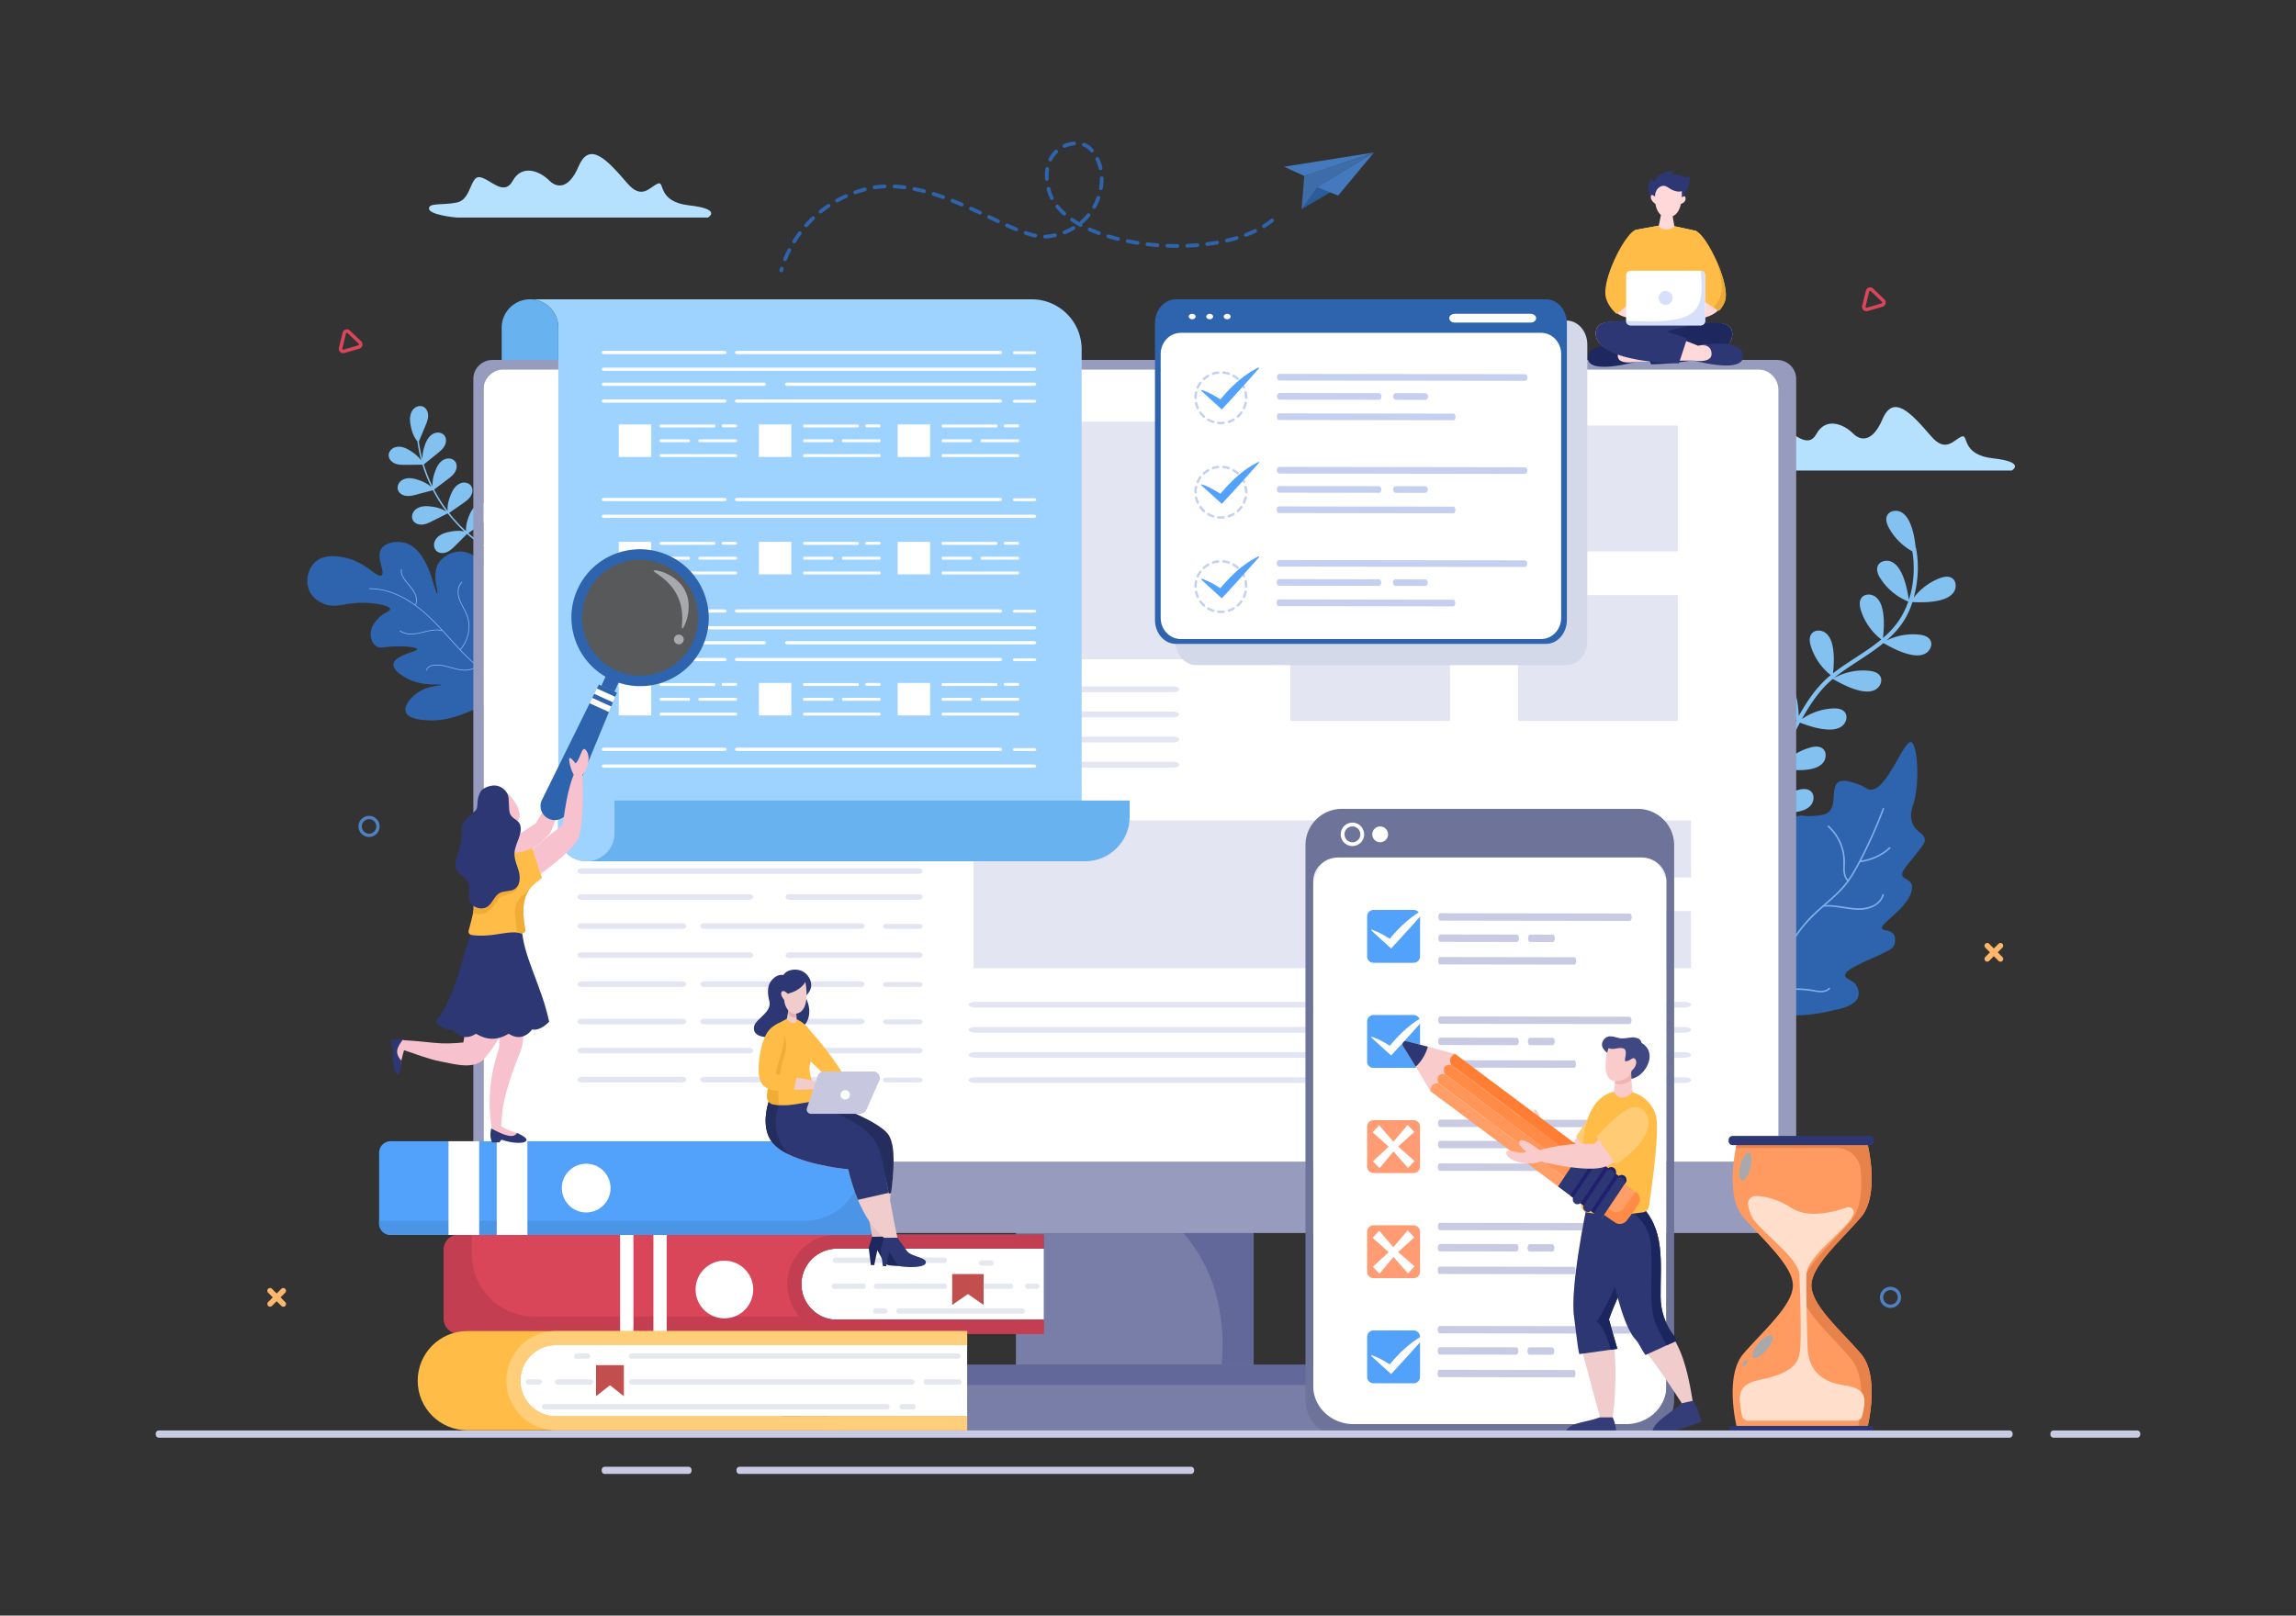 <svg xmlns="http://www.w3.org/2000/svg" xml:space="preserve" viewBox="0 0 1364 960" id="online-exam"><rect x="0" y="0" width="1364" height="960" fill="#333333" stroke="none"/>  <path fill="#B5E1FF" d="M1046.488 279.595h148.64s8.744-4.995-11.033-7.232-14.156-15.102-18.944-12.865c-4.788 2.237-9.384 9.646-17.903-.26-12.283-14.283-22.483-25.19-28.937-10.088-6.454 15.102-13.921 11.956-17.279 8.582-6.037-6.065-16.446-9.788-21.859 0-5.413 9.789-13.756-1.551-19.777-2.15-5.621-.559-4.788 13.424-13.532 15.102-8.743 1.678-16.654 0-16.446 3.636.207 3.636 15.196 5.275 17.07 5.275z"></path>  <path fill="#83C1F0" d="M290.943 301.209c-.995-1.57-3.001-2.329-4.844-2.109-1.843.22-3.507 1.3-4.73 2.697-1.224 1.397-2.052 3.094-2.743 4.819-1.144 2.853-1.952 5.944-1.753 8.986a88.062 88.062 0 0 1-9.264-9.859c-.258-.32-.509-.645-.762-.968l7.931-5.508c1.764-1.225 3.572-2.494 4.751-4.29 1.179-1.796 1.596-4.267.445-6.083-.995-1.57-3.001-2.329-4.844-2.109-1.843.22-3.506 1.3-4.73 2.697-1.224 1.396-2.052 3.094-2.743 4.818-1.18 2.943-2.004 6.139-1.732 9.274a89.773 89.773 0 0 1-8.021-12.703l7.821-5.889c1.715-1.292 3.473-2.63 4.583-4.469 1.11-1.84 1.431-4.325.212-6.096-1.054-1.531-3.088-2.212-4.921-1.922-1.833.291-3.454 1.434-4.623 2.876s-1.932 3.171-2.557 4.921c-1 2.801-1.68 5.813-1.437 8.752a88.506 88.506 0 0 1-4.189-10.037 84.165 84.165 0 0 1-.989-3.066l7.844-6.322c1.672-1.348 3.385-2.742 4.434-4.618 1.049-1.875 1.288-4.37.012-6.1-1.104-1.496-3.159-2.109-4.981-1.759-1.823.35-3.405 1.547-4.526 3.027-1.121 1.48-1.827 3.233-2.394 5.002-.81 2.528-1.357 5.215-1.225 7.846a84.577 84.577 0 0 1-2.117-10.713l3.79-9.062c.829-1.982 1.672-4.026 1.702-6.176.03-2.15-.945-4.459-2.89-5.374-1.681-.79-3.779-.352-5.215.826-1.436 1.177-2.257 2.983-2.539 4.82-.282 1.837-.069 3.715.274 5.542.631 3.367 1.77 6.76 3.99 9.343.001.012-.001.023.001.035a85.412 85.412 0 0 0 2.276 11.397c-1.587-2.262-3.817-4.089-6.158-5.599-1.562-1.007-3.22-1.914-5.026-2.346-1.806-.432-3.788-.352-5.419.534-1.631.886-2.829 2.664-2.732 4.52.112 2.147 1.881 3.923 3.882 4.706s4.21.774 6.358.754l9.812-.092a88.225 88.225 0 0 0 5.214 13.23c-2.15-1.959-4.9-3.261-7.682-4.189-1.762-.588-3.592-1.054-5.449-1.024-1.856.03-3.756.6-5.116 1.864-1.36 1.264-2.079 3.284-1.525 5.059.641 2.053 2.794 3.333 4.926 3.595s4.269-.296 6.344-.849l9.475-2.526c.069.132.135.266.205.399a91.146 91.146 0 0 0 7.868 12.382c-2.669-1.87-5.982-2.722-9.24-3.108-1.844-.219-3.73-.305-5.541.101-1.812.406-3.556 1.349-4.632 2.863-1.076 1.514-1.371 3.639-.47 5.264 1.042 1.881 3.41 2.699 5.551 2.523 2.14-.176 4.12-1.155 6.039-2.118l9.049-4.536.127.161-.031.091.066-.046a89.555 89.555 0 0 0 9.652 10.516c-2.865-.602-5.916-.344-8.809.252-1.853.382-3.704.906-5.326 1.881-1.622.975-3.006 2.447-3.562 4.256-.556 1.808-.161 3.957 1.232 5.238 1.611 1.482 4.162 1.511 6.175.653 2.014-.858 3.614-2.442 5.161-3.989l6.595-6.593.232-.161a85.273 85.273 0 0 0 12.704 9.257c.476.284 1.01-.406.528-.694a85.047 85.047 0 0 1-12.493-9.077l7.524-5.225c1.764-1.225 3.572-2.494 4.751-4.289 1.178-1.796 1.595-4.267.444-6.084z"></path>  <path fill="#2D64AD" d="M255.251 428.077c4.349.152 11.043-.213 21.509-4.439 6.413-2.615 15.322-6.187 24.223-14.49.384-.359 1.066-.985 1.902-1.86.044-.039.095-.085.132-.129.083-.07.164-.153.253-.23.288-.288.588-.604.929-.911 6.239-6.57 18.317-21.395 15.597-37.332-.142-.919-2.209-12.494-8.313-13.646-7.646-1.363-16.19 14.417-19.309 12.777-1.574-.839.128-4.958.383-10.325.686-12.054-5.848-27.426-16.332-29.495-4.953-1.027-10.981.941-14.648 5.19-6.035 6.839-.737 19.069-1.797 19.396-1.553.407-4.599-25.314-18.642-29.839-4.935-1.564-11.639-.643-14.349 2.98-3.963 5.32 2.46 14.281-.115 16.136-2.73 1.966-9.376-8.271-22.693-10.704-3.382-.593-11.331-2.03-16.602 2.721-4.609 4.071-5.99 11.376-3.73 16.855 2.115 5.047 6.789 7.247 8.09 7.81 8.385 3.803 13.926-1.576 28.943-.093 5.24.5 10.95 1.778 11.07 3.557.001 1.317-3.179 1.706-6.57 5.017a2.072 2.072 0 0 0-.32.311c-1.021 1.023-4.64 4.684-4.639 9.486-.029.202.086 5.41 3.521 7.287 1.755 1.001 3.685.668 4.532.553 8.425-1.276 19.252-.302 19.498 1.067.326 1.561-13.279 3.49-14.043 8.762-.629 4.381 7.938 8.586 9.045 9.125 9.249 4.456 19.154 2.588 19.186 3.353 0 .651-8.122.136-14.686 5.221-3.071 2.348-7.441 7.13-6.258 10.79 1.4 4.521 10.431 4.937 14.233 5.099z"></path>  <path fill="#80AFEB" d="M253.253 398.189c.301-1.862 2.229-2.724 3.899-3.023 2.105-.378 4.274-.199 6.362.198 4.393.834 8.662 2.743 13.203 2.59 2.295-.078 4.569-.694 6.397-2.12-5.373-4.548-10.204-9.739-14.925-14.948-1.767-1.949-3.532-3.911-5.321-5.854-6.827-1.878-13.445 2.623-20.319 1.886-1.829-.196-3.576-.789-5.068-1.876-.251-.183.057-.554.308-.372 2.86 2.083 6.556 2.087 9.91 1.544 3.32-.538 6.52-1.675 9.875-2.02 1.579-.162 3.169-.116 4.719.218-4.843-5.232-9.883-10.294-15.659-14.496-6.997-5.087-15.137-8.989-23.849-9.73a34.852 34.852 0 0 0-3.276-.116c-.309-.005-.354-.481-.046-.49 8.464-.065 16.59 2.96 23.691 7.407a63.282 63.282 0 0 1 3.533 2.396.222.222 0 0 1-.002-.172c1.645-3.957-.98-7.87-3.416-10.808-1.332-1.607-2.744-3.17-3.799-4.982-.876-1.504-1.608-3.251-1.219-5.018.067-.303.544-.226.477.078-.455 2.065.713 4.131 1.844 5.772 1.231 1.787 2.736 3.361 4.06 5.077 2.175 2.82 3.972 6.522 2.493 10.079-.047.115-.146.137-.24.122 6.474 4.713 12.086 10.514 17.478 16.42 2.989 3.274 5.946 6.592 8.99 9.82 3.459-3.981 5.26-9.446 4.991-14.7-.146-2.87-1.031-5.478-2.318-8.029-1.397-2.769-3.075-5.454-3.8-8.504-.716-3.011-.359-6.451 1.942-8.714.219-.215.594.09.372.308-2.317 2.28-2.552 5.749-1.732 8.739.841 3.067 2.587 5.758 3.964 8.594 1.191 2.454 1.947 5.001 2.06 7.736.106 2.542-.267 5.094-1.034 7.518-.857 2.711-2.234 5.265-4.109 7.409 3.716 3.921 7.574 7.698 11.822 11.057 2.943 2.331 6.096 4.454 9.42 6.231-1.419-7.681 4.373-14.23 5.852-21.432.433-2.107.49-4.279-.101-6.362-.084-.297.368-.466.453-.165 2.17 7.655-3.573 14.477-5.384 21.542-.548 2.135-.746 4.337-.32 6.512a.19.19 0 0 1-.036.152c2.529 1.319 5.154 2.44 7.874 3.266-.089.077-.17.16-.253.23-.037.044-.088.09-.132.129-4.642-1.434-9.052-3.679-13.129-6.401a73.095 73.095 0 0 1-6.266-4.729c-3.051 2.45-7.184 2.603-10.879 1.926-4.289-.786-8.409-2.591-12.819-2.644-2.034-.024-5.649.27-6.062 2.827-.05.308-.526.229-.476-.078z"></path>  <path fill="#83C1F0" d="M1030.194 461.278c1.089-2.921 4.965-3.987 7.87-2.875 2.905 1.111 4.935 3.782 6.404 6.536 2.377 4.455 3.589 9.014 4.647 13.834a207.024 207.024 0 0 1 3.389-13.619 212.655 212.655 0 0 1 2.731-8.863c-6.552-2.494-12.335-6.984-16.357-12.728-1.524-2.177-2.84-4.924-1.905-7.411 1.092-2.907 4.969-3.972 7.871-2.871 2.903 1.102 4.928 3.756 6.393 6.493 2.46 4.597 3.666 9.308 4.746 14.304 3.107-9.012 6.85-17.811 11.328-26.219-5.954-3.504-10.852-8.785-13.867-15.003-1.16-2.391-2.024-5.311-.706-7.62 1.54-2.696 5.536-3.134 8.227-1.585 2.692 1.548 4.271 4.489 5.283 7.425 1.641 4.756 2.112 9.432 2.389 14.341 4.86-8.788 10.706-17.458 18.479-23.864.161-.133.33-.259.492-.392-5.481-4.329-9.643-10.317-11.762-16.975-.807-2.533-1.245-5.547.389-7.642 1.909-2.449 5.927-2.312 8.37-.395 2.443 1.916 3.585 5.053 4.169 8.103 1.027 5.374.699 10.456.201 15.824 9.18-7.155 19.719-12.647 28.639-20.106-5.622-4.345-9.892-10.422-12.048-17.193-.807-2.532-1.245-5.546.389-7.643 1.909-2.449 5.926-2.311 8.369-.395 2.443 1.916 3.586 5.053 4.169 8.102 1.055 5.518.681 10.729.16 16.258 2.196-1.904 4.284-3.937 6.215-6.163 3.909-4.507 6.815-9.808 8.794-15.488-6.742-2.718-12.609-7.569-16.525-13.695-1.431-2.239-2.631-5.039-1.592-7.485 1.214-2.858 5.131-3.76 7.985-2.537 2.854 1.223 4.766 3.959 6.115 6.756 2.474 5.129 3.448 10.33 4.379 15.889 3.002-9.233 3.595-19.388 2.048-28.749-5.771-3.193-10.633-8.025-13.826-13.798-1.286-2.326-2.305-5.196-1.113-7.571 1.393-2.775 5.36-3.426 8.131-2.024 2.77 1.402 4.505 4.255 5.673 7.132 1.863 4.589 2.59 9.161 3.128 13.965.109.143.193.318.234.534 1.495 7.937 1.346 16.149-.186 24.07a73.043 73.043 0 0 1-1.21 5.217c3.894-5.1 9.19-9.127 15.166-11.471 2.474-.971 5.453-1.604 7.652-.112 2.569 1.745 2.694 5.762.942 8.325-1.753 2.563-4.808 3.908-7.813 4.69-5.605 1.457-10.984 1.378-16.728 1.208-1.142 3.578-2.615 7.046-4.561 10.253-2.946 4.856-6.702 8.944-10.888 12.594 5.924-2.951 12.687-4.211 19.274-3.548 2.645.266 5.584 1.061 6.859 3.393 1.489 2.724-.233 6.357-2.962 7.838-2.729 1.481-6.061 1.283-9.092.607-5.807-1.297-10.662-3.927-15.849-6.788-7.077 5.82-15.183 10.573-22.644 15.721-2.349 1.621-4.634 3.295-6.817 5.085 6.263-3.525 13.618-5.084 20.771-4.373 2.645.263 5.586 1.054 6.864 3.384 1.493 2.723-.225 6.358-2.952 7.841-2.727 1.484-6.06 1.291-9.091.619-5.941-1.318-10.887-4.033-16.213-6.963-2.306 1.933-4.487 4.009-6.483 6.317-3.65 4.223-6.816 8.854-9.672 13.643a137.484 137.484 0 0 0-2.215 3.859c5.349-3.723 11.742-5.944 18.252-6.299 2.654-.144 5.681.189 7.299 2.296 1.891 2.463.749 6.317-1.72 8.2-2.469 1.883-5.792 2.202-8.89 2-5.725-.373-10.766-2.107-16.108-4.049-4.374 8.215-7.982 16.857-11.001 25.66 4.457-5.138 10.42-8.962 16.962-10.83 2.556-.729 5.582-1.076 7.627.621 2.39 1.982 2.131 5.994.141 8.377-1.989 2.384-5.159 3.431-8.225 3.922-5.818.93-11.252.3-17.065-.434-.391 1.17-.775 2.342-1.146 3.517-2.036 6.447-3.788 13.01-5.17 19.649 4.418-4.937 10.242-8.612 16.615-10.43 2.556-.729 5.581-1.076 7.627.62 2.39 1.982 2.131 5.994.141 8.378-1.99 2.384-5.159 3.431-8.225 3.921-5.659.905-10.952.334-16.585-.373-1.484 7.587-2.474 15.266-2.83 22.978-.075 1.607-2.561 1.381-2.487-.223.359-7.788 1.375-15.541 2.879-23.2-6.58-2.512-12.392-7.042-16.433-12.839-1.527-2.195-2.847-4.958-1.915-7.458z"></path>  <path fill="#2D64AD" d="M1099.422 597.091c-4.049 2.248-9.206 2.98-9.206 2.98s-12.515 3.495-24.19 3.229c-4.128-.124-10.448-.254-17.606-3.24l-2.227-1.023a17.312 17.312 0 0 1-2.1-1.182c-.52-.31-1.038-.618-1.532-.954a8.151 8.151 0 0 1-.787-.509c-8.462-5.67-12.851-13.289-14.437-16.264-1.465-2.887-6.46-13.396-4.506-26.497 1.219-8.105 5.235-18.847 10.417-18.771.995.072 1.908.472 3.106.001 2.412-.849 2.874-3.854 3.866-7.774 1.821-7.264 2.678-10.907 4.818-12.491.967-.762 3.68-1.558 9.043-3.157 3.722-1.115 3.972-1.032 4.554-1.574 2.805-2.781-1.257-7.618-.022-14.066.985-4.939 4.867-9.844 9.736-10.971 2.877-.617 3.868.538 9.41.015 3.915-.378 5.93-.615 7.632-1.623 6.616-3.938 1.532-15.971 7.274-18.732 2.839-1.36 7.09.117 11.156 1.522 4.134 1.494 4.879 2.722 6.615 3.134 9.908 2.477 20.52-29.727 25.021-28.167 3.419 1.204 5.483 23.294 1.084 37.415-.724 2.177-2.241 6.39-.356 10.908 2.13 5.227 6.619 5.614 7.304 9.362.298 1.896-.587 3.139-9.373 14.065-2.821 3.473-4.79 5.875-3.838 7.826.912 1.915 3.953 1.931 5.192 4.682.236.422.582 1.403.351 3.107-.647 5.659-6.435 11.332-9.333 14.051-5.77 5.463-9.165 7.741-8.406 9.387.823 1.604 4.545.515 6.667 3.107 1.458 1.87 1.221 4.553.702 6.214-.758 2.348-2.677 3.481-8.692 6.265-6.168 2.867-7.218 3.097-10.426 4.743-5.573 2.743-10.63 5.26-10.129 7.8.455 2.295 4.851 2.267 6.967 6.242.097.167 1.66 3.221.702 6.214-.627 1.989-2.413 3.602-4.451 4.726z"></path>  <path fill="#80AFEB" d="M1086.453 587.046c-2.852 2.934-7.398 1.344-10.892.854a60.726 60.726 0 0 0-10.039-.567c-6.395.17-12.729 1.396-18.756 3.529.014-.023.029-.042.042-.065 4.06-6.229 7.613-12.832 11.223-19.255 3.722-6.621 7.588-13.209 12.228-19.249 3.879-5.035 8.394-9.347 13.098-13.509l.008-.007c7.044-.51 13.804 1.779 20.797 1.877 6.127.086 13.007-2.406 14.992-8.78.177-.567-.723-.769-.899-.204-2.099 6.739-9.857 8.443-16.049 7.974-5.953-.451-11.751-2.028-17.743-1.828l.024-.022 1.674-1.465c4.579-3.975 9.115-8.067 12.537-13.1 2.39-3.472 4.46-7.141 6.398-10.859 6.565-.861 13.1-3.668 17.933-8.244.432-.408-.243-1.037-.673-.63-4.504 4.264-10.601 6.944-16.721 7.857.106-.193.19-.385.297-.578a288.177 288.177 0 0 0 12.41-27.541c.313-.819.637-1.652.936-2.484.204-.542-.607-.972-.81-.43-3.293 8.918-7.193 17.646-11.4 26.163-2.238 4.524-4.582 8.999-7.231 13.316-.62.986-1.24 1.946-1.915 2.856l-.003.004c-2.341-2.572-1.986-6.224-1.882-9.447a29.096 29.096 0 0 0-.933-8.412 29.11 29.11 0 0 0-8.644-14.136c-.441-.396-1.072.276-.63.674a28.285 28.285 0 0 1 8.731 15.158c.635 3.006.542 5.941.472 8.988-.065 2.851.286 5.768 2.318 7.93.008.009.018.003.027.011l-.004.006c-2.122 2.916-4.5 5.565-7.183 8.081-5.468 5.114-11.465 9.631-16.5 15.201-4.896 5.422-8.96 11.546-12.68 17.815-.321.533-.629 1.078-.938 1.623l-.003.006c-3.377-7.129-6.864-14.662-6.38-22.747a21.404 21.404 0 0 1 1.057-5.496c.574-1.721 1.355-3.392 1.623-5.2.5-3.379-1.121-6.418-2.743-9.255-.295-.516-1.081-.033-.786.482.928 1.623 1.868 3.273 2.372 5.086.517 1.86.353 3.651-.225 5.479-.567 1.794-1.329 3.503-1.734 5.348a23.764 23.764 0 0 0-.53 5.066c-.007 7.789 3.366 14.983 6.632 21.875a.358.358 0 0 0 .23.195l-.007.013c-4.702 8.129-9.029 16.559-14.238 24.365a4.494 4.494 0 0 0-.049.072c-.061.061-.114.116-.132.195a.406.406 0 0 0-.018.026c-1.081 1.616-2.19 3.205-3.366 4.732.254.187.507.348.787.509a104.013 104.013 0 0 0 3.41-4.81 60.462 60.462 0 0 1 21.083-3.858c3.669-.006 7.305.354 10.917.991 3.151.555 6.706.971 9.155-1.548.412-.426-.261-1.057-.675-.631z"></path>  <path fill="#797EA8" d="M603.523 686.762h141.232v124.244H603.523z"></path>  <path fill="#626899" d="M744.755 686.762v124.244h-19.069c1.351-12.421 2.871-49.813-22.946-78.474-23.918-26.511-75.3-29.561-99.216-29.336v-16.434h141.231z"></path>  <path fill="#797EA8" d="M815.895 811.006H532.381c-23.386 0-42.341 18.957-42.341 42.342h368.198c-.001-23.385-18.958-42.342-42.343-42.342z"></path>  <path fill="#626899" d="M815.895 811.006H532.381c-13.16 0-24.916 6.003-32.682 15.419a42.21 42.21 0 0 1 16.697-3.429h283.513c19.219 0 35.421 12.813 40.593 30.352h17.736c-.001-23.385-18.958-42.342-42.343-42.342z"></path>  <path fill="#FFF" d="M287.172 219.441h772.971v478.357H287.172z"></path>  <path fill="#979BBD" d="M1055.707 213.888H292.564c-6.275 0-11.368 5.042-11.368 11.256v496.278c0 6.214 5.092 11.255 11.368 11.255h763.143c6.284 0 11.368-5.041 11.368-11.255V225.144c-.001-6.214-5.084-11.256-11.368-11.256zm.794 464.119c0 6.773-5.527 12.263-12.351 12.263H299.534c-6.824 0-12.362-5.491-12.362-12.263V231.705c0-6.774 5.538-12.264 12.362-12.264h744.616c6.824 0 12.351 5.491 12.351 12.264v446.302z"></path>  <path fill="#E3E5F2" d="M339.078 250.592h371.221v141.155H339.078zM930.192 487.475h32.281v33.926h-32.281zM972.314 487.475h32.281v33.926h-32.281zM930.192 541.392h32.281v33.925h-32.281zM972.314 541.392h32.281v33.925h-32.281zM697.13 411.292H344.263c-1.869 0-3.384-.764-3.384-1.705 0-.941 1.515-1.705 3.384-1.705H697.13c1.869 0 3.385.763 3.385 1.705 0 .941-1.516 1.705-3.385 1.705zM697.13 426.221H344.263c-1.869 0-3.384-.764-3.384-1.705 0-.942 1.515-1.705 3.384-1.705H697.13c1.869 0 3.385.763 3.385 1.705 0 .942-1.516 1.705-3.385 1.705zM697.13 441.151H344.263c-1.869 0-3.384-.764-3.384-1.705 0-.941 1.515-1.705 3.384-1.705H697.13c1.869 0 3.385.763 3.385 1.705 0 .941-1.516 1.705-3.385 1.705zM697.13 456.08H344.263c-1.869 0-3.384-.764-3.384-1.705 0-.942 1.515-1.705 3.384-1.705H697.13c1.869 0 3.385.763 3.385 1.705 0 .942-1.516 1.705-3.385 1.705zM578.311 487.475H901.96v87.843H578.311zM766.308 252.865h230.447v74.773H766.308zM766.571 353.61h94.84v74.773h-94.84zM901.915 353.61h94.84v74.773h-94.84zM405.394 501.995H345.45c-1.297 0-2.349-.748-2.349-1.671s1.052-1.671 2.349-1.671h59.945c1.297 0 2.349.748 2.349 1.671 0 .922-1.052 1.671-2.35 1.671zM511.276 501.995h-92.875c-1.297 0-2.349-.748-2.349-1.671s1.052-1.671 2.349-1.671h92.875c1.297 0 2.349.748 2.349 1.671 0 .922-1.052 1.671-2.349 1.671zM546.033 501.995h-19.489c-1.129 0-2.044-.651-2.044-1.454 0-.803.915-1.454 2.044-1.454h19.489c1.129 0 2.044.651 2.044 1.454.001.802-.915 1.454-2.044 1.454zM545.729 519.262H345.45c-1.297 0-2.349-.748-2.349-1.671s1.052-1.671 2.349-1.671h200.279c1.297 0 2.349.748 2.349 1.671s-1.052 1.671-2.349 1.671zM405.394 551.941H345.45c-1.297 0-2.349-.748-2.349-1.671s1.052-1.671 2.349-1.671h59.945c1.297 0 2.349.748 2.349 1.671s-1.052 1.671-2.35 1.671zM511.276 551.941h-92.875c-1.297 0-2.349-.748-2.349-1.671s1.052-1.671 2.349-1.671h92.875c1.297 0 2.349.748 2.349 1.671s-1.052 1.671-2.349 1.671zM445.111 534.674H345.45c-1.297 0-2.349-.748-2.349-1.671s1.052-1.671 2.349-1.671h99.661c1.297 0 2.349.748 2.349 1.671 0 .922-1.052 1.671-2.349 1.671zM545.729 534.674h-76.736c-1.297 0-2.349-.748-2.349-1.671s1.052-1.671 2.349-1.671h76.736c1.297 0 2.349.748 2.349 1.671 0 .922-1.052 1.671-2.349 1.671zM546.033 551.941h-19.489c-1.129 0-2.044-.651-2.044-1.454 0-.803.915-1.455 2.044-1.455h19.489c1.129 0 2.044.651 2.044 1.455.001.803-.915 1.454-2.044 1.454zM405.394 586.495H345.45c-1.297 0-2.349-.748-2.349-1.671s1.052-1.671 2.349-1.671h59.945c1.297 0 2.349.748 2.349 1.671s-1.052 1.671-2.35 1.671zM511.276 586.495h-92.875c-1.297 0-2.349-.748-2.349-1.671s1.052-1.671 2.349-1.671h92.875c1.297 0 2.349.748 2.349 1.671s-1.052 1.671-2.349 1.671zM445.111 569.228H345.45c-1.297 0-2.349-.748-2.349-1.671s1.052-1.671 2.349-1.671h99.661c1.297 0 2.349.748 2.349 1.671 0 .922-1.052 1.671-2.349 1.671zM545.729 569.228h-76.736c-1.297 0-2.349-.748-2.349-1.671s1.052-1.671 2.349-1.671h76.736c1.297 0 2.349.748 2.349 1.671 0 .922-1.052 1.671-2.349 1.671zM546.033 586.495h-19.489c-1.129 0-2.044-.651-2.044-1.454 0-.803.915-1.454 2.044-1.454h19.489c1.129 0 2.044.651 2.044 1.454.001.803-.915 1.454-2.044 1.454zM405.394 608.676H345.45c-1.297 0-2.349-.748-2.349-1.671s1.052-1.671 2.349-1.671h59.945c1.297 0 2.349.748 2.349 1.671s-1.052 1.671-2.35 1.671zM511.276 608.676h-92.875c-1.297 0-2.349-.748-2.349-1.671s1.052-1.671 2.349-1.671h92.875c1.297 0 2.349.748 2.349 1.671s-1.052 1.671-2.349 1.671zM546.033 608.676h-19.489c-1.129 0-2.044-.651-2.044-1.454 0-.803.915-1.454 2.044-1.454h19.489c1.129 0 2.044.651 2.044 1.454.001.803-.915 1.454-2.044 1.454zM405.394 643.23H345.45c-1.297 0-2.349-.748-2.349-1.671s1.052-1.671 2.349-1.671h59.945c1.297 0 2.349.748 2.349 1.671s-1.052 1.671-2.35 1.671zM511.276 643.23h-92.875c-1.297 0-2.349-.748-2.349-1.671s1.052-1.671 2.349-1.671h92.875c1.297 0 2.349.748 2.349 1.671s-1.052 1.671-2.349 1.671zM445.111 625.962H345.45c-1.297 0-2.349-.748-2.349-1.671s1.052-1.671 2.349-1.671h99.661c1.297 0 2.349.748 2.349 1.671s-1.052 1.671-2.349 1.671zM545.729 625.962h-76.736c-1.297 0-2.349-.748-2.349-1.671s1.052-1.671 2.349-1.671h76.736c1.297 0 2.349.748 2.349 1.671s-1.052 1.671-2.349 1.671zM546.033 643.23h-19.489c-1.129 0-2.044-.651-2.044-1.455 0-.803.915-1.454 2.044-1.454h19.489c1.129 0 2.044.651 2.044 1.454.001.804-.915 1.455-2.044 1.455zM1000.556 598.72H579.508c-2.23 0-4.038-.764-4.038-1.705 0-.942 1.808-1.705 4.038-1.705h421.048c2.23 0 4.039.763 4.039 1.705 0 .941-1.809 1.705-4.039 1.705zM1000.556 613.649H579.508c-2.23 0-4.038-.764-4.038-1.705 0-.941 1.808-1.705 4.038-1.705h421.048c2.23 0 4.039.763 4.039 1.705 0 .942-1.809 1.705-4.039 1.705zM1000.556 628.579H579.508c-2.23 0-4.038-.763-4.038-1.705 0-.942 1.808-1.705 4.038-1.705h421.048c2.23 0 4.039.763 4.039 1.705 0 .941-1.809 1.705-4.039 1.705zM1000.556 643.509H579.508c-2.23 0-4.038-.764-4.038-1.705 0-.942 1.808-1.705 4.038-1.705h421.048c2.23 0 4.039.763 4.039 1.705 0 .941-1.809 1.705-4.039 1.705z"></path>  <path fill="#9ED2FF" d="M642.575 207.533v304.255H365.051v-16.811c0 9.124-7.265 16.556-16.33 16.802-.157.01-.314.01-.482.01a16.749 16.749 0 0 1-11.886-4.925 16.712 16.712 0 0 1-4.689-9.163V194.673a16.75 16.75 0 0 0-4.925-11.886 16.73 16.73 0 0 0-11.886-4.925h298.051c16.389 0 29.671 13.282 29.671 29.671z"></path>  <path fill="#69B2F0" d="M331.663 194.677v19.287h-33.616v-19.287c0-9.122 7.265-16.554 16.329-16.802.156-.012.317-.012.479-.012 4.642 0 8.845 1.88 11.884 4.924a16.759 16.759 0 0 1 4.924 11.89z"></path>  <path fill="#9ED2FF" d="M365.051 475.687v19.289c0 9.124-7.265 16.556-16.33 16.802-.157.01-.314.01-.482.01a16.749 16.749 0 0 1-11.886-4.925 16.712 16.712 0 0 1-4.689-9.163 16.539 16.539 0 0 1-.226-2.723v-19.289h33.613z"></path>  <path fill="#FFF" d="M430.314 210.427h-71.458c-.763 0-1.381-.432-1.381-.964 0-.533.618-.964 1.381-.964h71.458c.763 0 1.381.432 1.381.964 0 .533-.618.964-1.381.964zM593.963 210.427H437.962c-.763 0-1.381-.432-1.381-.964 0-.533.618-.964 1.381-.964h156.001c.763 0 1.381.432 1.381.964 0 .533-.618.964-1.381.964zM614.4 210.427h-11.46c-.664 0-1.202-.376-1.202-.839 0-.464.538-.839 1.202-.839h11.46c.664 0 1.202.376 1.202.839 0 .464-.538.839-1.202.839zM614.221 220.392H358.856c-.763 0-1.381-.432-1.381-.964 0-.533.618-.964 1.381-.964h255.365c.763 0 1.381.432 1.381.964s-.619.964-1.381.964zM430.314 239.25h-71.458c-.763 0-1.381-.432-1.381-.964 0-.533.618-.964 1.381-.964h71.458c.763 0 1.381.432 1.381.964 0 .533-.618.964-1.381.964zM593.963 239.25H437.962c-.763 0-1.381-.432-1.381-.964 0-.533.618-.964 1.381-.964h156.001c.763 0 1.381.432 1.381.964 0 .533-.618.964-1.381.964zM453.667 229.286h-94.811c-.763 0-1.381-.432-1.381-.964 0-.533.618-.964 1.381-.964h94.811c.763 0 1.381.432 1.381.964s-.618.964-1.381.964zM614.221 229.286H467.709c-.763 0-1.381-.432-1.381-.964 0-.533.618-.964 1.381-.964H614.22c.763 0 1.381.432 1.381.964.001.532-.618.964-1.38.964zM614.4 239.25h-11.46c-.664 0-1.202-.376-1.202-.839 0-.464.538-.839 1.202-.839h11.46c.664 0 1.202.376 1.202.839 0 .464-.538.839-1.202.839zM367.577 252.208h19.305v19.305h-19.305zM450.828 252.208h19.305v19.305h-19.305zM533.275 252.208h19.305v19.305h-19.305zM424.228 253.986h-31.634a.773.773 0 0 1-.773-.773v-.173c0-.427.346-.773.773-.773h31.634c.427 0 .773.346.773.773v.173a.774.774 0 0 1-.773.773zM437.164 271.572h-44.571a.773.773 0 0 1-.773-.773v-.173c0-.427.346-.773.773-.773h44.571c.427 0 .773.346.773.773v.173a.773.773 0 0 1-.773.773zM437.164 262.779h-21.463a.773.773 0 0 1-.773-.773v-.173c0-.427.346-.773.773-.773h21.463c.427 0 .773.346.773.773v.173a.773.773 0 0 1-.773.773zM409.146 262.779h-16.553a.773.773 0 0 1-.773-.773v-.173c0-.427.346-.773.773-.773h16.553c.427 0 .773.346.773.773v.173a.774.774 0 0 1-.773.773zM437.106 253.927h-7.554a.773.773 0 0 1-.773-.773v-.174c0-.427.346-.773.773-.773h7.554c.427 0 .773.346.773.773v.174a.774.774 0 0 1-.773.773zM509.478 253.986h-31.635a.773.773 0 0 1-.773-.773v-.173c0-.427.346-.773.773-.773h31.635c.427 0 .773.346.773.773v.173a.774.774 0 0 1-.773.773zM522.414 271.572h-44.571a.773.773 0 0 1-.773-.773v-.173c0-.427.346-.773.773-.773h44.571c.427 0 .773.346.773.773v.173a.773.773 0 0 1-.773.773zM522.414 262.779h-21.463a.773.773 0 0 1-.773-.773v-.173c0-.427.346-.773.773-.773h21.463c.427 0 .773.346.773.773v.173a.773.773 0 0 1-.773.773zM494.396 262.779h-16.553a.773.773 0 0 1-.773-.773v-.173c0-.427.346-.773.773-.773h16.553c.427 0 .773.346.773.773v.173a.774.774 0 0 1-.773.773zM522.356 253.927h-7.554a.773.773 0 0 1-.773-.773v-.174c0-.427.346-.773.773-.773h7.554c.427 0 .773.346.773.773v.174a.774.774 0 0 1-.773.773zM591.79 253.986h-31.634a.773.773 0 0 1-.773-.773v-.173c0-.427.346-.773.773-.773h31.634c.427 0 .773.346.773.773v.173a.773.773 0 0 1-.773.773zM604.727 271.572h-44.571a.773.773 0 0 1-.773-.773v-.173c0-.427.346-.773.773-.773h44.571c.427 0 .773.346.773.773v.173a.773.773 0 0 1-.773.773zM604.727 262.779h-21.463a.773.773 0 0 1-.773-.773v-.173c0-.427.346-.773.773-.773h21.463c.427 0 .773.346.773.773v.173a.773.773 0 0 1-.773.773zM576.708 262.779h-16.553a.773.773 0 0 1-.773-.773v-.173c0-.427.346-.773.773-.773h16.553c.427 0 .773.346.773.773v.173a.773.773 0 0 1-.773.773zM604.668 253.927h-7.554a.773.773 0 0 1-.773-.773v-.174c0-.427.346-.773.773-.773h7.554c.427 0 .773.346.773.773v.174a.773.773 0 0 1-.773.773zM430.314 364.042h-71.458c-.763 0-1.381-.432-1.381-.964 0-.533.618-.964 1.381-.964h71.458c.763 0 1.381.432 1.381.964s-.618.964-1.381.964zM593.963 364.042H437.962c-.763 0-1.381-.432-1.381-.964 0-.533.618-.964 1.381-.964h156.001c.763 0 1.381.432 1.381.964s-.618.964-1.381.964zM614.4 364.042h-11.46c-.664 0-1.202-.376-1.202-.839 0-.464.538-.839 1.202-.839h11.46c.664 0 1.202.376 1.202.839 0 .463-.538.839-1.202.839zM614.221 374.007H358.856c-.763 0-1.381-.432-1.381-.964 0-.533.618-.964 1.381-.964h255.365c.763 0 1.381.432 1.381.964s-.619.964-1.381.964zM430.314 392.865h-71.458c-.763 0-1.381-.432-1.381-.964 0-.533.618-.964 1.381-.964h71.458c.763 0 1.381.432 1.381.964s-.618.964-1.381.964zM593.963 392.865H437.962c-.763 0-1.381-.432-1.381-.964 0-.533.618-.964 1.381-.964h156.001c.763 0 1.381.432 1.381.964s-.618.964-1.381.964zM453.667 382.9h-94.811c-.763 0-1.381-.432-1.381-.964 0-.533.618-.964 1.381-.964h94.811c.763 0 1.381.432 1.381.964 0 .533-.618.964-1.381.964zM614.221 382.9H467.709c-.763 0-1.381-.432-1.381-.964 0-.533.618-.964 1.381-.964H614.22c.763 0 1.381.432 1.381.964.001.533-.618.964-1.38.964zM614.4 392.865h-11.46c-.664 0-1.202-.376-1.202-.839 0-.463.538-.839 1.202-.839h11.46c.664 0 1.202.376 1.202.839 0 .463-.538.839-1.202.839zM367.577 405.823h19.305v19.305h-19.305zM450.828 405.823h19.305v19.305h-19.305zM533.275 405.823h19.305v19.305h-19.305zM424.228 407.601h-31.634a.773.773 0 0 1-.773-.773v-.173c0-.427.346-.773.773-.773h31.634c.427 0 .773.346.773.773v.173a.774.774 0 0 1-.773.773zM437.164 425.186h-44.571a.773.773 0 0 1-.773-.773v-.173c0-.427.346-.773.773-.773h44.571c.427 0 .773.346.773.773v.173a.773.773 0 0 1-.773.773zM437.164 416.393h-21.463a.773.773 0 0 1-.773-.773v-.174c0-.427.346-.773.773-.773h21.463c.427 0 .773.346.773.773v.174a.772.772 0 0 1-.773.773zM409.146 416.393h-16.553a.773.773 0 0 1-.773-.773v-.174c0-.427.346-.773.773-.773h16.553c.427 0 .773.346.773.773v.174a.773.773 0 0 1-.773.773zM437.106 407.542h-7.554a.773.773 0 0 1-.773-.773v-.174c0-.427.346-.773.773-.773h7.554c.427 0 .773.346.773.773v.174a.774.774 0 0 1-.773.773zM509.478 407.601h-31.635a.773.773 0 0 1-.773-.773v-.173c0-.427.346-.773.773-.773h31.635c.427 0 .773.346.773.773v.173a.774.774 0 0 1-.773.773zM522.414 425.186h-44.571a.773.773 0 0 1-.773-.773v-.173c0-.427.346-.773.773-.773h44.571c.427 0 .773.346.773.773v.173a.773.773 0 0 1-.773.773zM522.414 416.393h-21.463a.773.773 0 0 1-.773-.773v-.174c0-.427.346-.773.773-.773h21.463c.427 0 .773.346.773.773v.174a.772.772 0 0 1-.773.773zM494.396 416.393h-16.553a.773.773 0 0 1-.773-.773v-.174c0-.427.346-.773.773-.773h16.553c.427 0 .773.346.773.773v.174a.773.773 0 0 1-.773.773zM522.356 407.542h-7.554a.773.773 0 0 1-.773-.773v-.174c0-.427.346-.773.773-.773h7.554c.427 0 .773.346.773.773v.174a.774.774 0 0 1-.773.773zM591.79 407.601h-31.634a.773.773 0 0 1-.773-.773v-.173c0-.427.346-.773.773-.773h31.634c.427 0 .773.346.773.773v.173a.773.773 0 0 1-.773.773zM604.727 425.186h-44.571a.773.773 0 0 1-.773-.773v-.173c0-.427.346-.773.773-.773h44.571c.427 0 .773.346.773.773v.173a.773.773 0 0 1-.773.773zM604.727 416.393h-21.463a.773.773 0 0 1-.773-.773v-.174c0-.427.346-.773.773-.773h21.463c.427 0 .773.346.773.773v.174a.772.772 0 0 1-.773.773zM576.708 416.393h-16.553a.773.773 0 0 1-.773-.773v-.174c0-.427.346-.773.773-.773h16.553c.427 0 .773.346.773.773v.174a.772.772 0 0 1-.773.773zM604.668 407.542h-7.554a.773.773 0 0 1-.773-.773v-.174c0-.427.346-.773.773-.773h7.554c.427 0 .773.346.773.773v.174a.773.773 0 0 1-.773.773zM430.314 297.777h-71.458c-.763 0-1.381-.432-1.381-.964 0-.533.618-.964 1.381-.964h71.458c.763 0 1.381.432 1.381.964s-.618.964-1.381.964zM593.963 297.777H437.962c-.763 0-1.381-.432-1.381-.964 0-.533.618-.964 1.381-.964h156.001c.763 0 1.381.432 1.381.964s-.618.964-1.381.964zM614.4 297.777h-11.46c-.664 0-1.202-.376-1.202-.839 0-.464.538-.839 1.202-.839h11.46c.664 0 1.202.376 1.202.839 0 .463-.538.839-1.202.839zM614.221 307.742H358.856c-.763 0-1.381-.432-1.381-.964 0-.533.618-.964 1.381-.964h255.365c.763 0 1.381.432 1.381.964s-.619.964-1.381.964zM367.577 321.972h19.305v19.305h-19.305zM450.828 321.972h19.305v19.305h-19.305zM533.275 321.972h19.305v19.305h-19.305zM424.228 323.75h-31.634a.773.773 0 0 1-.773-.773v-.174c0-.427.346-.773.773-.773h31.634c.427 0 .773.346.773.773v.174a.774.774 0 0 1-.773.773zM437.164 341.335h-44.571a.773.773 0 0 1-.773-.773v-.173c0-.427.346-.773.773-.773h44.571c.427 0 .773.346.773.773v.173a.772.772 0 0 1-.773.773zM437.164 332.543h-21.463a.773.773 0 0 1-.773-.773v-.173c0-.427.346-.773.773-.773h21.463c.427 0 .773.346.773.773v.173a.773.773 0 0 1-.773.773zM409.146 332.543h-16.553a.773.773 0 0 1-.773-.773v-.173c0-.427.346-.773.773-.773h16.553c.427 0 .773.346.773.773v.173a.774.774 0 0 1-.773.773zM437.106 323.691h-7.554a.773.773 0 0 1-.773-.773v-.173c0-.427.346-.773.773-.773h7.554c.427 0 .773.346.773.773v.173a.774.774 0 0 1-.773.773zM509.478 323.75h-31.635a.773.773 0 0 1-.773-.773v-.174c0-.427.346-.773.773-.773h31.635c.427 0 .773.346.773.773v.174a.774.774 0 0 1-.773.773zM522.414 341.335h-44.571a.773.773 0 0 1-.773-.773v-.173c0-.427.346-.773.773-.773h44.571c.427 0 .773.346.773.773v.173a.772.772 0 0 1-.773.773zM522.414 332.543h-21.463a.773.773 0 0 1-.773-.773v-.173c0-.427.346-.773.773-.773h21.463c.427 0 .773.346.773.773v.173a.773.773 0 0 1-.773.773zM494.396 332.543h-16.553a.773.773 0 0 1-.773-.773v-.173c0-.427.346-.773.773-.773h16.553c.427 0 .773.346.773.773v.173a.774.774 0 0 1-.773.773zM522.356 323.691h-7.554a.773.773 0 0 1-.773-.773v-.173c0-.427.346-.773.773-.773h7.554c.427 0 .773.346.773.773v.173a.774.774 0 0 1-.773.773zM591.79 323.75h-31.634a.773.773 0 0 1-.773-.773v-.174c0-.427.346-.773.773-.773h31.634c.427 0 .773.346.773.773v.174a.773.773 0 0 1-.773.773zM604.727 341.335h-44.571a.773.773 0 0 1-.773-.773v-.173c0-.427.346-.773.773-.773h44.571c.427 0 .773.346.773.773v.173a.772.772 0 0 1-.773.773zM604.727 332.543h-21.463a.773.773 0 0 1-.773-.773v-.173c0-.427.346-.773.773-.773h21.463c.427 0 .773.346.773.773v.173a.773.773 0 0 1-.773.773zM576.708 332.543h-16.553a.773.773 0 0 1-.773-.773v-.173c0-.427.346-.773.773-.773h16.553c.427 0 .773.346.773.773v.173a.773.773 0 0 1-.773.773zM604.668 323.691h-7.554a.773.773 0 0 1-.773-.773v-.173c0-.427.346-.773.773-.773h7.554c.427 0 .773.346.773.773v.173a.773.773 0 0 1-.773.773zM430.314 446.239h-71.458c-.763 0-1.381-.432-1.381-.964 0-.533.618-.964 1.381-.964h71.458c.763 0 1.381.432 1.381.964s-.618.964-1.381.964zM593.963 446.239H437.962c-.763 0-1.381-.432-1.381-.964 0-.533.618-.964 1.381-.964h156.001c.763 0 1.381.432 1.381.964s-.618.964-1.381.964zM614.4 446.239h-11.46c-.664 0-1.202-.376-1.202-.839 0-.464.538-.839 1.202-.839h11.46c.664 0 1.202.376 1.202.839 0 .463-.538.839-1.202.839zM614.221 456.204H358.856c-.763 0-1.381-.432-1.381-.964 0-.533.618-.964 1.381-.964h255.365c.763 0 1.381.432 1.381.964s-.619.964-1.381.964z"></path>  <path fill="#69B2F0" d="M365.051 475.687v19.289c0 9.124-7.265 16.556-16.33 16.802-.157.01-.314.01-.482.01h296.387c14.625 0 26.482-11.856 26.482-26.482v-9.618H365.051z"></path>  <path fill="#FFF" d="M967.678 848.681H802.457c-12.328 0-22.321-9.994-22.321-22.322V527.567c0-12.328 9.994-22.322 22.321-22.322h165.221c12.328 0 22.322 9.994 22.322 22.322v298.792c0 12.328-9.994 22.322-22.322 22.322z"></path>  <path fill="#6E7399" d="M972.96 480.648H797.165c-11.939 0-21.611 9.672-21.611 21.605V831.97c0 6.51 2.889 12.36 7.455 16.319l.459.393a21.515 21.515 0 0 0 13.697 4.893H972.96c5.188 0 9.967-1.829 13.692-4.893 4.839-3.965 7.93-9.983 7.93-16.712V502.254c0-11.933-9.689-21.606-21.622-21.606zm17.04 342.9c0 12.529-10.743 22.687-23.998 22.687H804.128c-13.249 0-23.992-10.158-23.992-22.687V523.647c0-7.794 6.679-14.113 14.926-14.113h180.017c8.241 0 14.921 6.319 14.921 14.113v299.901z"></path>  <path fill="#FFF" d="M810.398 495.786a6.956 6.956 0 0 1-6.953 6.952 6.955 6.955 0 0 1-6.953-6.952 6.957 6.957 0 0 1 6.953-6.955 6.957 6.957 0 0 1 6.953 6.955z"></path>  <path fill="#6E7399" d="M808.148 495.785a4.706 4.706 0 0 1-4.704 4.704 4.707 4.707 0 0 1-4.705-4.704 4.708 4.708 0 0 1 4.705-4.705 4.707 4.707 0 0 1 4.704 4.705z"></path>  <path fill="#FFF" d="M824.631 495.785c0 2.596-2.108 4.704-4.705 4.704s-4.704-2.108-4.704-4.704c0-2.597 2.107-4.705 4.704-4.705s4.705 2.108 4.705 4.705z"></path>  <path fill="#C8CBE3" d="m968.13 547.208-112.456-.168c-.676-.001-1.222-.981-1.22-2.188.002-1.208.551-2.186 1.226-2.185l112.456.168c.675.001 1.222.981 1.22 2.189-.002 1.206-.551 2.185-1.226 2.184zM935.458 573.188l-80.174-.119c-.482-.001-.871-.981-.869-2.188.002-1.208.394-2.186.875-2.186l80.174.12c.482.001.871.98.869 2.188-.002 1.207-.394 2.186-.875 2.185zM901.162 559.716l-45.507-.068c-.676-.001-1.222-.981-1.22-2.189.002-1.208.551-2.186 1.226-2.185l45.507.068c.675.001 1.222.981 1.22 2.189-.002 1.208-.551 2.187-1.226 2.185zM922.494 559.748l-13.509-.02c-.675-.001-1.222-.981-1.22-2.189.002-1.208.551-2.186 1.226-2.185l13.509.02c.675.001 1.222.981 1.22 2.189-.002 1.208-.551 2.186-1.226 2.185zM968.039 608.522l-112.456-.168c-.676-.001-1.222-.981-1.22-2.189.002-1.208.551-2.186 1.226-2.185l112.456.168c.675.001 1.221.981 1.22 2.189-.002 1.207-.551 2.186-1.226 2.185zM935.366 634.502l-80.174-.12c-.482-.001-.871-.981-.869-2.188.002-1.208.394-2.186.875-2.185l80.174.12c.482.001.871.98.869 2.188-.001 1.207-.393 2.186-.875 2.185zM901.07 621.031l-45.507-.068c-.676-.001-1.222-.981-1.22-2.189.002-1.208.551-2.186 1.226-2.185l45.507.068c.675.001 1.222.981 1.22 2.189-.001 1.207-.55 2.186-1.226 2.185zM922.403 621.062l-13.509-.02c-.676-.001-1.222-.981-1.22-2.189.002-1.208.551-2.186 1.226-2.185l13.509.02c.675.001 1.222.981 1.22 2.189-.002 1.208-.551 2.187-1.226 2.185zM967.947 669.836l-112.456-.168c-.676-.001-1.222-.981-1.22-2.189.002-1.208.551-2.186 1.226-2.185l112.456.168c.676.001 1.222.981 1.22 2.189-.001 1.208-.551 2.186-1.226 2.185zM935.275 695.816l-80.174-.12c-.482-.001-.87-.981-.869-2.188.002-1.208.394-2.186.875-2.186l80.174.12c.482.001.87.98.869 2.188-.002 1.208-.393 2.187-.875 2.186zM900.979 682.345l-45.507-.068c-.675-.001-1.222-.981-1.22-2.189.002-1.208.551-2.186 1.226-2.185l45.507.068c.676.001 1.222.981 1.22 2.189-.002 1.207-.551 2.186-1.226 2.185zM922.311 682.377l-13.509-.02c-.675-.001-1.222-.981-1.22-2.189.002-1.208.551-2.186 1.226-2.185l13.509.02c.676.001 1.222.981 1.22 2.189-.001 1.207-.55 2.186-1.226 2.185zM967.856 731.15l-112.456-.168c-.676-.001-1.222-.981-1.22-2.189.002-1.208.551-2.186 1.226-2.185l112.456.168c.675.001 1.222.981 1.22 2.189-.002 1.208-.551 2.186-1.226 2.185zM935.184 757.13l-80.174-.12c-.482-.001-.871-.98-.869-2.188.002-1.208.394-2.186.875-2.186l80.174.12c.482.001.871.98.869 2.188-.002 1.208-.394 2.187-.875 2.186zM900.888 743.659l-45.507-.068c-.676-.001-1.222-.981-1.22-2.189.002-1.208.551-2.186 1.226-2.185l45.507.068c.675.001 1.222.981 1.22 2.189-.002 1.208-.551 2.186-1.226 2.185zM922.22 743.691l-13.509-.02c-.676-.001-1.222-.981-1.22-2.189.002-1.208.551-2.186 1.226-2.185l13.509.02c.675.001 1.221.981 1.22 2.189-.002 1.208-.551 2.186-1.226 2.185zM967.764 792.464l-112.456-.168c-.675-.001-1.222-.981-1.22-2.189.002-1.208.551-2.186 1.226-2.185l112.456.168c.676.001 1.222.981 1.22 2.189-.001 1.208-.55 2.186-1.226 2.185zM935.092 818.444l-80.174-.12c-.482-.001-.87-.98-.869-2.188.002-1.208.394-2.186.875-2.186l80.174.119c.482.001.87.98.869 2.188-.001 1.209-.393 2.188-.875 2.187zM900.796 804.973l-45.507-.068c-.675-.001-1.222-.981-1.22-2.189.002-1.208.551-2.186 1.226-2.185l45.507.068c.675.001 1.221.981 1.22 2.189-.001 1.208-.55 2.186-1.226 2.185zM922.128 805.005l-13.509-.02c-.675-.001-1.221-.981-1.22-2.189.002-1.208.551-2.186 1.226-2.185l13.509.02c.676.001 1.222.981 1.22 2.189-.001 1.208-.55 2.186-1.226 2.185z"></path>  <path fill="#52A1FA" d="M839.8 540.687h-23.807a3.808 3.808 0 0 0-3.807 3.807v23.807a3.808 3.808 0 0 0 3.807 3.807H839.8a3.807 3.807 0 0 0 3.807-3.807v-23.807a3.807 3.807 0 0 0-3.807-3.807zM839.8 603.155h-23.807a3.808 3.808 0 0 0-3.807 3.807v23.807a3.807 3.807 0 0 0 3.807 3.807H839.8a3.807 3.807 0 0 0 3.807-3.807v-23.807a3.808 3.808 0 0 0-3.807-3.807z"></path>  <path fill="#FF9C73" d="M839.8 665.623h-23.807a3.808 3.808 0 0 0-3.807 3.807v23.807a3.807 3.807 0 0 0 3.807 3.807H839.8a3.807 3.807 0 0 0 3.807-3.807V669.43a3.808 3.808 0 0 0-3.807-3.807zM839.8 728.091h-23.807a3.808 3.808 0 0 0-3.807 3.807v23.807a3.807 3.807 0 0 0 3.807 3.807H839.8a3.807 3.807 0 0 0 3.807-3.807v-23.807a3.808 3.808 0 0 0-3.807-3.807z"></path>  <path fill="#52A1FA" d="M839.8 790.56h-23.807a3.808 3.808 0 0 0-3.807 3.807v23.807a3.807 3.807 0 0 0 3.807 3.807H839.8a3.807 3.807 0 0 0 3.807-3.807v-23.807a3.807 3.807 0 0 0-3.807-3.807z"></path>  <path fill="#FFF" d="M847.536 539.557c-8.75 4.227-15.758 10.937-21.909 18.28-3.388-2.182-6.895-4.132-10.753-5.438l-.311.349c3.428 3.217 8.344 7.655 11.881 10.843a1201.202 1201.202 0 0 0 21.438-23.719l-.346-.315zM847.536 603.155c-8.75 4.227-15.758 10.937-21.909 18.28-3.388-2.182-6.895-4.132-10.753-5.438l-.311.349c3.428 3.217 8.344 7.655 11.881 10.843a1201.202 1201.202 0 0 0 21.438-23.719l-.346-.315zM847.536 792.449c-8.75 4.227-15.758 10.937-21.909 18.28-3.388-2.182-6.895-4.132-10.753-5.438l-.311.349c3.428 3.217 8.344 7.655 11.881 10.843a1204.048 1204.048 0 0 0 21.438-23.719l-.346-.315zM836.46 694.032l3.887-4.2-9.734-8.524 9.583-8.708-3.959-4.125-8.451 9.976-8.453-9.815-3.887 4.2 9.541 8.526-9.39 8.707 3.96 4.125 8.28-9.974 8.623 9.812zM836.46 756.708l3.887-4.2-9.734-8.524 9.583-8.708-3.959-4.125-8.451 9.976-8.453-9.815-3.887 4.2 9.541 8.526-9.39 8.707 3.96 4.125 8.28-9.975 8.623 9.813zM620.067 741.951v42.26h-122.84c-11.654 0-21.138-9.467-21.138-21.122 0-11.654 9.484-21.138 21.138-21.138h122.84z"></path>  <path fill="#D94559" d="M497.227 741.951c-18.441 0-31.447 23.744-10.048 42.26h132.888v8.349H272.643a8.991 8.991 0 0 1-8.991-8.991v-40.976a8.991 8.991 0 0 1 8.991-8.991h347.424v8.349h-122.84z"></path>  <path fill="#2A5FA3" d="M495.833 742c.461-.03.925-.049 1.394-.049h122.84v-8.349H505.205a21.285 21.285 0 0 0-9.372 8.398z"></path>  <path fill="#C43E51" d="M485.115 782.302H317.244c-20.348 0-36.844-16.495-36.844-36.844v-11.856h-7.758a8.991 8.991 0 0 0-8.991 8.991v40.976a8.99 8.99 0 0 0 8.991 8.99h347.424v-8.348H487.178a42.627 42.627 0 0 1-2.063-1.909z"></path>  <path fill="#C43E51" d="M476.089 763.089c0 11.655 9.484 21.122 21.138 21.122h122.84v8.349h-122.84c-16.263 0-29.487-13.224-29.487-29.47 0-16.263 13.224-29.487 29.487-29.487h122.84v8.349h-122.84c-11.654-.001-21.138 9.483-21.138 21.137z"></path>  <path fill="#FFF" d="M388.171 733.602h7.909v58.957h-7.909zM368.395 733.602h7.909v58.957h-7.909zM413.224 766.246c0-9.462 7.671-17.133 17.133-17.133s17.133 7.671 17.133 17.133-7.671 17.132-17.133 17.132-17.133-7.67-17.133-17.132z"></path>  <path fill="#E6E8F0" d="M560.973 750.476h-64.612a1.587 1.587 0 1 1 0-3.174h64.612a1.586 1.586 0 1 1 0 3.174zM607.402 780.607h-73.318a1.587 1.587 0 1 1 0-3.174h73.318a1.588 1.588 0 0 1 0 3.174zM560.973 765.866h-40.231a1.587 1.587 0 1 1 0-3.174h40.231c.877 0 1.587.711 1.587 1.587a1.586 1.586 0 0 1-1.587 1.587zM512.834 765.866h-17.199a1.587 1.587 0 1 1 0-3.174h17.199a1.586 1.586 0 1 1 0 3.174zM600.427 765.866h-17.2a1.587 1.587 0 1 1 0-3.174h17.2a1.588 1.588 0 0 1 0 3.174zM588.678 752.063h-5.451a1.587 1.587 0 1 1 0-3.174h5.451a1.588 1.588 0 0 1 0 3.174zM525.706 780.607h-5.451a1.587 1.587 0 1 1 0-3.174h5.451a1.588 1.588 0 0 1 0 3.174zM616.027 765.866h-5.451a1.587 1.587 0 1 1 0-3.174h5.451a1.588 1.588 0 0 1 0 3.174z"></path>  <path fill="#C24E4E" d="M565.668 757.071v18.35l9.333-6.486 9.333 6.486v-18.35z"></path>  <path fill="#FFBC47" d="M574.561 790.942v8.35h-99.419c-.466 0-.947.014-1.398.055-.07 0-.125 0-.193.014-.398.027-.795.055-1.178.123-.083 0-.151.014-.234.027-.451.055-.904.137-1.343.233-.466.096-.919.206-1.358.343h-.027c-15.11 4.264-23.405 24.941-4.32 41.463H574.56v8.35H277.62c-16.281 0-29.479-13.198-29.479-29.479s13.198-29.479 29.479-29.479h296.941z"></path>  <path fill="#FFB32E" d="M564.367 817.776v6.732h-99.419c-.466 0-.947.014-1.398.055-.07 0-.125 0-.193.014a8.471 8.471 0 0 0-1.178.123c-.083 0-.151.014-.234.028-.451.055-.904.137-1.343.233-.453.096-.905.206-1.358.343h-.027c.22-.274.453-.535.699-.795 3.867-4.141 9.365-6.732 15.452-6.732h88.999z"></path>  <path fill="#FFF" d="M574.558 799.29v42.26H330.3c-11.655 0-21.139-9.468-21.139-21.122s9.484-21.138 21.139-21.138h244.258z"></path>  <path fill="#FFCE7A" d="M574.561 790.942v8.35H330.298c-11.655 0-21.142 9.488-21.142 21.143s9.488 21.115 21.142 21.115h244.263v8.35H330.298a29.382 29.382 0 0 1-18.743-6.732c-6.554-5.416-10.736-13.602-10.736-22.733 0-16.275 13.217-29.493 29.479-29.493h244.263z"></path>  <path fill="#E6E8F0" d="M375.22 807.378h193.772a1.587 1.587 0 1 0 0-3.174H375.22a1.587 1.587 0 1 0 0 3.174zM323.488 837.508h203.473a1.588 1.588 0 0 0 0-3.174H323.488a1.587 1.587 0 1 0 0 3.174zM375.22 822.768h166.606a1.587 1.587 0 1 0 0-3.174H375.22a1.587 1.587 0 1 0 0 3.174zM550.275 822.767h19.527a1.588 1.588 0 0 0 0-3.174h-19.527a1.586 1.586 0 1 0 0 3.174zM331.26 822.767h19.527a1.588 1.588 0 0 0 0-3.174H331.26a1.587 1.587 0 1 0 0 3.174zM342.611 807.378h6.436a1.587 1.587 0 1 0 0-3.174h-6.436a1.586 1.586 0 1 0 0 3.174zM535.933 837.508h6.436a1.587 1.587 0 1 0 0-3.174h-6.436a1.587 1.587 0 1 0 0 3.174zM313.878 822.767h6.436a1.588 1.588 0 0 0 0-3.174h-6.436a1.586 1.586 0 1 0 0 3.174z"></path>  <path fill="#C24E4E" d="M354.093 811.183v18.474l8.27-6.529 8.269 6.529v-18.474z"></path>  <path fill="#52A1FA" d="M515.21 678.142H232.055a6.821 6.821 0 0 0-6.821 6.821v42.036a6.821 6.821 0 0 0 6.821 6.821H515.21a6.821 6.821 0 0 0 6.821-6.821v-42.036a6.821 6.821 0 0 0-6.821-6.821z"></path>  <path fill="#4B94E6" d="M515.21 678.142h-3.557v13.844c0 18.479-14.98 33.459-33.459 33.459h-252.96v1.554a6.821 6.821 0 0 0 6.821 6.821H515.21a6.821 6.821 0 0 0 6.821-6.821v-42.036a6.821 6.821 0 0 0-6.821-6.821z"></path>  <path fill="#FFF" d="M266.443 678.142h18.218v55.678h-18.218zM295.101 678.142h18.218v55.678h-18.218zM333.762 705.981c0-7.996 6.482-14.478 14.479-14.478 7.996 0 14.479 6.482 14.479 14.478 0 7.996-6.483 14.479-14.479 14.479-7.996 0-14.479-6.483-14.479-14.479z"></path>  <path fill="#D3D9E8" d="M930.671 190.485H710.597c-6.802 0-12.316 6.383-12.316 14.258v176.215c0 7.874 5.514 14.258 12.316 14.258h220.074c6.802 0 12.316-6.384 12.316-14.258V204.743c0-7.875-5.514-14.258-12.316-14.258z"></path>  <path fill="#2D64AD" d="M698.455 177.862h220.074c6.802 0 12.317 6.383 12.317 14.258v176.215c0 7.874-5.514 14.258-12.317 14.258H698.455c-6.802 0-12.317-6.384-12.317-14.258V192.12c0-7.874 5.515-14.258 12.317-14.258z"></path>  <path fill="#FFF" d="M701.511 197.771h213.961c6.613 0 11.974 5.616 11.974 12.543V367.19c0 6.927-5.361 12.543-11.974 12.543H701.511c-6.613 0-11.974-5.616-11.974-12.543V210.315c0-6.928 5.361-12.544 11.974-12.544zM731.101 188.095c0-.898-.919-1.627-2.053-1.627s-2.054.728-2.054 1.627c0 .898.919 1.627 2.054 1.627 1.134-.001 2.053-.729 2.053-1.627zM720.696 188.095c0-.898-.919-1.627-2.054-1.627-1.134 0-2.053.728-2.053 1.627 0 .898.919 1.627 2.053 1.627 1.135-.001 2.054-.729 2.054-1.627zM710.292 188.095c0-.898-.919-1.627-2.053-1.627s-2.053.728-2.053 1.627c0 .898.919 1.627 2.053 1.627 1.133-.001 2.053-.729 2.053-1.627zM864.179 191.672h45.179c1.778 0 3.219-1.165 3.219-2.602 0-1.438-1.441-2.603-3.219-2.603h-45.179c-1.778 0-3.219 1.165-3.219 2.603-.001 1.437 1.441 2.602 3.219 2.602z"></path>  <path fill="#C5D0F0" d="m905.864 226.31-145.661-.217c-.875-.001-1.583-.885-1.581-1.975.002-1.089.712-1.971 1.587-1.97l145.661.217c.875.001 1.583.885 1.581 1.975-.002 1.089-.712 1.971-1.587 1.97zM863.56 249.722l-103.847-.155c-.624-.001-1.128-.885-1.126-1.974.002-1.089.509-1.972 1.132-1.971l103.847.155c.624.001 1.128.885 1.127 1.974-.002 1.089-.509 1.972-1.133 1.971zM819.129 237.552l-58.944-.088c-.875-.001-1.583-.885-1.581-1.975.002-1.089.712-1.971 1.587-1.97l58.944.088c.875.001 1.583.885 1.581 1.975-.001 1.089-.712 1.971-1.587 1.97zM846.76 237.593l-17.498-.026c-.875-.001-1.583-.885-1.581-1.975.002-1.089.712-1.971 1.587-1.97l17.498.026c.875.001 1.583.885 1.581 1.975-.001 1.09-.712 1.972-1.587 1.97zM905.781 281.608l-145.661-.217c-.875-.001-1.583-.885-1.581-1.975.002-1.089.712-1.971 1.587-1.97l145.661.217c.875.001 1.583.885 1.581 1.975-.001 1.089-.712 1.971-1.587 1.97zM863.477 305.02l-103.847-.155c-.624-.001-1.128-.885-1.126-1.974.002-1.089.508-1.972 1.132-1.971l103.847.155c.624.001 1.128.885 1.127 1.974-.002 1.089-.509 1.972-1.133 1.971zM819.047 292.85l-58.944-.088c-.875-.001-1.583-.885-1.581-1.975.002-1.089.712-1.971 1.587-1.97l58.944.088c.875.001 1.583.885 1.581 1.975-.001 1.09-.712 1.972-1.587 1.97zM846.678 292.891l-17.498-.026c-.875-.001-1.583-.885-1.581-1.975.002-1.089.712-1.971 1.587-1.97l17.498.026c.875.001 1.583.885 1.581 1.974-.002 1.091-.712 1.973-1.587 1.971zM905.699 336.906l-145.661-.217c-.875-.001-1.583-.886-1.581-1.975.002-1.089.712-1.971 1.587-1.97l145.661.217c.875.001 1.583.885 1.581 1.975-.002 1.09-.712 1.972-1.587 1.97zM863.395 360.318l-103.847-.155c-.624-.001-1.128-.885-1.127-1.974.002-1.089.509-1.972 1.132-1.971l103.847.155c.624.001 1.128.885 1.127 1.974-.001 1.09-.508 1.972-1.132 1.971zM818.965 348.148l-58.944-.088c-.875-.001-1.583-.885-1.581-1.975.002-1.089.712-1.971 1.587-1.97l58.944.088c.875.001 1.583.885 1.581 1.975-.002 1.09-.713 1.972-1.587 1.97zM846.595 348.19l-17.498-.026c-.875-.001-1.583-.885-1.581-1.975.002-1.089.712-1.971 1.587-1.97l17.498.026c.875.001 1.583.885 1.581 1.975-.001 1.089-.712 1.971-1.587 1.97zM725.281 252.108c-.533 0-1.07-.027-1.596-.08a.715.715 0 1 1 .143-1.423c.987.099 2.005.096 2.993-.009a.715.715 0 1 1 .152 1.422c-.558.06-1.127.09-1.692.09zm-4.6-.717a.73.73 0 0 1-.219-.034 15.699 15.699 0 0 1-3.011-1.33.715.715 0 1 1 .712-1.24c.867.498 1.787.904 2.736 1.209a.714.714 0 0 1-.218 1.395zm9.288-.028a.716.716 0 0 1-.223-1.394 14.304 14.304 0 0 0 2.729-1.226.714.714 0 1 1 .719 1.235 15.674 15.674 0 0 1-3.002 1.349.694.694 0 0 1-.223.036zm-14.708-3.081a.71.71 0 0 1-.476-.182 15.823 15.823 0 0 1-2.211-2.437.715.715 0 1 1 1.153-.845c.59.805 1.266 1.55 2.011 2.216a.715.715 0 0 1-.477 1.248zm20.109-.061a.715.715 0 0 1-.48-1.245c.74-.67 1.412-1.42 1.998-2.229a.715.715 0 0 1 1.158.838 15.917 15.917 0 0 1-2.196 2.45.711.711 0 0 1-.48.186zm-23.802-4.978a.715.715 0 0 1-.652-.421 15.704 15.704 0 0 1-1.029-3.126.716.716 0 0 1 1.398-.302c.211.975.525 1.931.935 2.841a.714.714 0 0 1-.652 1.008zm27.464-.085a.715.715 0 0 1-.653-1.004c.404-.912.713-1.87.917-2.847a.715.715 0 0 1 1.399.293 15.668 15.668 0 0 1-1.01 3.133.71.71 0 0 1-.653.425zm-28.785-6.022a.715.715 0 0 1-.715-.715v-.062c0-1.102.115-2.203.341-3.272a.715.715 0 0 1 1.399.296 14.38 14.38 0 0 0-.31 2.976v.062c0 .395-.32.715-.715.715zm30.068-.093a.715.715 0 0 1-.715-.713 14.367 14.367 0 0 0-.316-2.975.714.714 0 1 1 1.399-.298c.228 1.068.345 2.169.347 3.271a.715.715 0 0 1-.713.716l-.002-.001zm-28.773-6.081a.714.714 0 0 1-.653-1.006c.446-1.001 1-1.96 1.647-2.85a.716.716 0 0 1 1.157.841 14.386 14.386 0 0 0-1.498 2.591.715.715 0 0 1-.653.424zm27.466-.028a.715.715 0 0 1-.653-.423 14.338 14.338 0 0 0-1.502-2.587.715.715 0 1 1 1.155-.843 15.784 15.784 0 0 1 1.652 2.845.716.716 0 0 1-.652 1.008zm-23.792-5.027a.715.715 0 0 1-.479-1.245 15.805 15.805 0 0 1 2.659-1.937.716.716 0 0 1 .717 1.237c-.862.5-1.676 1.093-2.418 1.762a.718.718 0 0 1-.479.183zm20.109-.019a.713.713 0 0 1-.478-.183 14.452 14.452 0 0 0-2.423-1.758.715.715 0 1 1 .714-1.238c.95.548 1.846 1.198 2.663 1.932a.715.715 0 0 1-.476 1.247zm-14.702-3.112a.717.717 0 0 1-.222-1.395 15.706 15.706 0 0 1 3.219-.684.716.716 0 0 1 .148 1.422c-.993.104-1.978.313-2.925.622a.698.698 0 0 1-.22.035zm9.288-.009a.702.702 0 0 1-.22-.035 14.302 14.302 0 0 0-2.927-.616.714.714 0 1 1 .146-1.422 15.7 15.7 0 0 1 3.221.678.714.714 0 0 1-.22 1.395z"></path>  <path fill="#52A1FA" d="M747.737 218.362c-9.076 4.385-16.345 11.345-22.726 18.961-3.515-2.263-7.152-4.286-11.154-5.64l-.323.362c3.556 3.337 8.656 7.94 12.324 11.247a1248.272 1248.272 0 0 0 22.237-24.603l-.358-.327z"></path>  <path fill="#C5D0F0" d="M725.281 308.21c-.533 0-1.07-.027-1.596-.08a.715.715 0 1 1 .143-1.423c.987.099 2.005.096 2.993-.009a.715.715 0 0 1 .152 1.422c-.558.06-1.127.09-1.692.09zm-4.6-.716a.73.73 0 0 1-.219-.034 15.699 15.699 0 0 1-3.011-1.33.715.715 0 0 1 .712-1.24c.867.498 1.787.904 2.736 1.209a.714.714 0 0 1-.218 1.395zm9.288-.028a.716.716 0 0 1-.223-1.394 14.304 14.304 0 0 0 2.729-1.226.714.714 0 1 1 .719 1.235 15.674 15.674 0 0 1-3.002 1.349.722.722 0 0 1-.223.036zm-14.708-3.082a.71.71 0 0 1-.476-.182 15.823 15.823 0 0 1-2.211-2.437.714.714 0 1 1 1.153-.845c.59.805 1.266 1.55 2.011 2.216a.715.715 0 0 1-.477 1.248zm20.109-.061a.714.714 0 0 1-.48-1.244c.74-.67 1.412-1.42 1.998-2.229a.715.715 0 0 1 1.158.838 15.917 15.917 0 0 1-2.196 2.45.715.715 0 0 1-.48.185zm-23.802-4.978a.714.714 0 0 1-.652-.422 15.704 15.704 0 0 1-1.029-3.126.716.716 0 0 1 1.398-.302c.211.975.525 1.931.935 2.841a.714.714 0 0 1-.652 1.009zm27.464-.084a.715.715 0 0 1-.653-1.004c.404-.912.713-1.87.917-2.847a.715.715 0 0 1 1.399.293 15.668 15.668 0 0 1-1.01 3.133.712.712 0 0 1-.653.425zm-28.785-6.023a.715.715 0 0 1-.715-.715v-.062c0-1.102.115-2.203.341-3.272a.715.715 0 0 1 1.399.296 14.38 14.38 0 0 0-.31 2.976v.062c0 .395-.32.715-.715.715zm30.068-.092a.715.715 0 0 1-.715-.713 14.367 14.367 0 0 0-.316-2.975.716.716 0 0 1 1.399-.299c.228 1.068.345 2.169.347 3.271a.715.715 0 0 1-.713.716h-.002zm-28.773-6.082a.714.714 0 0 1-.653-1.006c.446-1.001 1-1.96 1.647-2.85a.716.716 0 0 1 1.157.841 14.386 14.386 0 0 0-1.498 2.591.715.715 0 0 1-.653.424zm27.466-.027a.715.715 0 0 1-.653-.423 14.338 14.338 0 0 0-1.502-2.587.715.715 0 1 1 1.155-.843 15.784 15.784 0 0 1 1.652 2.845.716.716 0 0 1-.652 1.008zm-23.792-5.028a.715.715 0 0 1-.479-1.245 15.805 15.805 0 0 1 2.659-1.937.716.716 0 0 1 .717 1.237 14.38 14.38 0 0 0-2.418 1.762.718.718 0 0 1-.479.183zm20.109-.019a.713.713 0 0 1-.478-.183 14.452 14.452 0 0 0-2.423-1.758.715.715 0 1 1 .714-1.238c.95.548 1.846 1.198 2.663 1.932a.714.714 0 0 1-.476 1.247zm-14.702-3.111a.717.717 0 0 1-.222-1.395 15.64 15.64 0 0 1 3.219-.684.716.716 0 0 1 .148 1.422c-.993.104-1.978.313-2.925.622a.727.727 0 0 1-.22.035zm9.288-.01a.702.702 0 0 1-.22-.035 14.235 14.235 0 0 0-2.927-.616.714.714 0 1 1 .146-1.422 15.7 15.7 0 0 1 3.221.678.714.714 0 0 1-.22 1.395z"></path>  <path fill="#52A1FA" d="M747.737 274.464c-9.076 4.385-16.345 11.345-22.726 18.961-3.515-2.263-7.152-4.287-11.154-5.64l-.323.362c3.556 3.337 8.656 7.94 12.324 11.247a1248.272 1248.272 0 0 0 22.237-24.603l-.358-.327z"></path>  <path fill="#C5D0F0" d="M725.281 364.313c-.533 0-1.07-.027-1.596-.08a.715.715 0 1 1 .143-1.423c.987.099 2.005.096 2.993-.009a.715.715 0 1 1 .152 1.422c-.558.06-1.127.09-1.692.09zm-4.6-.717a.73.73 0 0 1-.219-.034 15.699 15.699 0 0 1-3.011-1.33.715.715 0 1 1 .712-1.24c.867.498 1.787.904 2.736 1.209a.714.714 0 0 1-.218 1.395zm9.288-.028a.716.716 0 0 1-.223-1.394 14.304 14.304 0 0 0 2.729-1.226.714.714 0 1 1 .719 1.236 15.674 15.674 0 0 1-3.002 1.349.752.752 0 0 1-.223.035zm-14.708-3.082a.71.71 0 0 1-.476-.182 15.87 15.87 0 0 1-2.211-2.437.715.715 0 1 1 1.153-.845c.59.805 1.266 1.55 2.011 2.216a.715.715 0 0 1-.477 1.248zm20.109-.06a.714.714 0 0 1-.48-1.244c.74-.67 1.412-1.42 1.998-2.229a.715.715 0 0 1 1.158.838 15.917 15.917 0 0 1-2.196 2.45.72.72 0 0 1-.48.185zm-23.802-4.979a.715.715 0 0 1-.652-.421 15.704 15.704 0 0 1-1.029-3.126.714.714 0 1 1 1.398-.301c.211.975.525 1.931.935 2.841a.714.714 0 0 1-.652 1.007zm27.464-.084a.715.715 0 0 1-.653-1.004c.404-.912.713-1.87.917-2.847a.715.715 0 0 1 1.399.293 15.668 15.668 0 0 1-1.01 3.133.712.712 0 0 1-.653.425zm-28.785-6.022a.715.715 0 0 1-.715-.715v-.062c0-1.102.115-2.203.341-3.272a.715.715 0 0 1 1.399.295 14.38 14.38 0 0 0-.31 2.976v.062c0 .396-.32.716-.715.716zm30.068-.093a.715.715 0 0 1-.715-.713 14.367 14.367 0 0 0-.316-2.975.716.716 0 0 1 1.399-.299c.228 1.069.345 2.169.347 3.271a.714.714 0 0 1-.713.716h-.002zm-28.773-6.081a.714.714 0 0 1-.653-1.006c.446-1.001 1-1.96 1.647-2.85a.716.716 0 0 1 1.157.841 14.386 14.386 0 0 0-1.498 2.591.715.715 0 0 1-.653.424zm27.466-.028a.715.715 0 0 1-.653-.423 14.372 14.372 0 0 0-1.502-2.587.715.715 0 1 1 1.155-.843 15.784 15.784 0 0 1 1.652 2.845.716.716 0 0 1-.652 1.008zm-23.792-5.027a.715.715 0 0 1-.479-1.246 15.805 15.805 0 0 1 2.659-1.937.716.716 0 0 1 .717 1.237 14.38 14.38 0 0 0-2.418 1.762.715.715 0 0 1-.479.184zm20.109-.02a.713.713 0 0 1-.478-.183 14.452 14.452 0 0 0-2.423-1.758.715.715 0 1 1 .714-1.238c.95.548 1.846 1.198 2.663 1.932a.714.714 0 0 1-.476 1.247zm-14.702-3.111a.717.717 0 0 1-.222-1.395 15.64 15.64 0 0 1 3.219-.684.716.716 0 0 1 .148 1.422c-.993.104-1.978.313-2.925.622a.698.698 0 0 1-.22.035zm9.288-.009a.702.702 0 0 1-.22-.035 14.368 14.368 0 0 0-2.927-.616.714.714 0 1 1 .146-1.422 15.7 15.7 0 0 1 3.221.678.714.714 0 0 1-.22 1.395z"></path>  <path fill="#52A1FA" d="M747.737 330.566c-9.076 4.385-16.345 11.345-22.726 18.961-3.515-2.263-7.152-4.286-11.154-5.64l-.323.362c3.556 3.337 8.656 7.94 12.324 11.247a1248.272 1248.272 0 0 0 22.237-24.603l-.358-.327z"></path>  <path fill="#F9CBCB" d="M910.633 671.334s18.474 25.742 26.702 24.189c3.724-.703 7.614-3.473 11.008-6.785 5.74-5.6 10.063-12.739 9.742-13.968l-3.156-24.427c-3.175 3.64-19.742 27.549-21.008 29.686-5.184-3.082-17.365-11.728-17.993-12.49 0 0-1.63-7.023-3.732-8.213-1.865-1.051.211 4.33-.557 3.925-.841-.448-7.376-6.341-8.356-3.235-2.171 6.916 7.35 11.318 7.35 11.318z"></path>  <path fill="#FFCC75" d="M936.335 675.199c3.16 5.255 9.917 11.169 11.902 14.459 5.741-5.6 13.628-10.332 13.307-11.561l-6.616-27.753c-3.174 3.64-12.901 16.328-18.593 24.855z"></path>  <path fill="#F1CCCD" d="M955.838 783.969c1.596 5.943 2.582 11.277 3.105 16.237 1.345 12.67.965 32.178-1.353 44.509l-6.496-.638s-9.178-33.327-13.515-50.37c-1.115-4.324-1.98-8.187-2.43-11.101-2.62-16.631 7.086-63.747 7.709-66.797l.026-.117.008-.043 26.141-3.652c13.887 33.047-2.587 41.359-13.195 71.972z"></path>  <path fill="#2C3773" d="M968.163 756.815c-3.689 7.589-8.404 15.846-12.325 27.154 1.446 5.383 3.093 10.979 4.997 17.504l-22.609 3.158c-1.114-4.324-2.627-19.111-3.077-22.025-2.62-16.631 7.086-63.747 7.709-66.797l.026-.117.008-.043 26.141-3.652c8.766 20.847 5.441 31.845-.87 44.818z"></path>  <path fill="#1C265E" d="M968.163 756.815c-3.689 7.589-8.404 15.846-12.325 27.154 1.446 5.383 3.093 10.979 4.997 17.504l-4.172.583c-.715-6.455-6.418-17.067-8.332-16.726 1.696-.42 17.235-30.848 18.417-41.386l1.415 12.871z"></path>  <path fill="#F1CCCD" d="m983.205 852.323 15.927-18.461s-11.695-18.265-21.158-30.409c-2.246-2.907-4.366-5.447-6.177-7.329-12.959-13.422-19.726-81.065-19.726-81.065h21.425c16.796 15.44 12.566 36.699 13.062 57.7.172 7.279 2.513 14.298 6.444 20.427a63.705 63.705 0 0 1 2.241 3.766c4.9 8.943 7.806 19.431 10.488 36.657l3.317 11.181-25.843 7.533z"></path>  <path fill="#2C3773" d="m996.324 796.587-6.191 2.836-12.58 5.756c-2.246-2.906-3.945-7.174-5.756-9.055-12.959-13.422-21.326-81.331-21.326-81.331l22.112.253.913.014c16.234 14.923 12.825 35.283 13.027 55.592.082 8.288 2.761 16.378 7.816 22.945.741.963 1.416 1.952 1.985 2.99z"></path>  <path fill="#1C265E" d="m996.324 796.587-6.191 2.836c-2.008-3.145-5.026-9.118-6.62-13.153-4.212-10.661-1.622-25.14-2.632-45.497-.745-14.999-13.422-22.288-13.422-22.288l5.125-3.44.913.014c16.234 14.923 12.825 35.283 13.027 55.592.082 8.288 2.761 16.378 7.816 22.945.74.964 1.415 1.953 1.984 2.991z"></path>  <path fill="#FFBC47" d="M984.376 671.396c-.182 13.506-3.51 36.924-4.773 45.348a4.345 4.345 0 0 1-1.811 2.934 4.22 4.22 0 0 1-1.797.716c-6.051.899-11.976 1.39-17.746 1.376-5.195 0-10.263-.393-15.191-1.249-1.924-.337-3.398-1.882-3.608-3.819-.688-6.374 1.312-20.357.988-33.962-.21-8.606 2.49-30.635 18.561-34.101l9.414-.085c10.558 2.738 14.98 10.81 15.71 16.454.225 1.671.296 3.86.253 6.388z"></path>  <path fill="#353D78" d="M950.331 842.218c-9.998 3.838-20.203 2.464-20.894 11.487l30.568-.118c.37-3.824-.266-7.614-1.907-11.369h-7.767zM999.132 833.862c-8.003 7.117-19.976 12.135-17.441 20.822l29.051-9.712c-1.002-3.709-2.346-9.665-5.206-12.6l-6.404 1.49z"></path>  <path fill="#3F4883" d="M962.164 639.426c3.556 1.1 4.993 2.876 9.541.821 6.92-3.127 12.762-15.105 3.572-20.522-.636-1.896-1.276-2.635-3.698-3.161-2.421-.525-4.904.529-8.242.471-3.338-.057-8.06-3.494-10.971 1.36-2.91 4.854 4.306 8.629 7.922 11.019 3.618 2.391 2.444 6.515 1.876 10.012z"></path>  <path fill="#F9CBCB" d="M969.837 648.99c-3.974 3.975-7.724 4.736-11.078.07l.945-7.667.394-3.228h8.795l.169 2.001.775 8.824z"></path>  <path fill="#F0B4B4" d="M969.188 641.593c-2.173 2.615-8.162 3.372-9.786 2.251l.696-5.679 8.845-3.712.245 7.14z"></path>  <path fill="#F9CBCB" d="M955.591 622.793c-1.618 4.562-3.205 14.648.667 18.399 2.451 2.374 11.344 1.456 13.16-5.074 2.145-1.554 3.72-5.341 1.743-7.059-1.409-1.224-3.209 2.012-5.667 1.476-.932-.203 1.932-6.433-.978-7.513-2.911-1.079-5.991 1.26-8.925-.229z"></path>  <path fill="#FF9E66" d="m960.934 700.46 8.211 5.905a8.833 8.833 0 0 1 2.014 12.329l-2.498 3.474a8.833 8.833 0 0 1-12.329 2.014l-8.211-5.905 12.813-17.817z"></path>  <path fill="#FF8B47" d="m966.547 725.105 6.724-9.35a5.213 5.213 0 0 0-1.189-7.277l-.473-.34a5.186 5.186 0 0 1-.38.625l-6.724 9.35a5.214 5.214 0 0 1-7.277 1.189l-6.489-4.667-2.618 3.641 11.149 8.018a5.214 5.214 0 0 0 7.277-1.189z"></path>  <path fill="#F9CBCB" d="m864.476 626.289-16.248-4.334-6.18-1.59-6.383-1.641c-1.706-.439-3.076 1.425-2.149 2.923l3.693 5.961 3.841 6.216 8.311 13.863.388.648.159-.239 2.284 1.706 13.882-20.781-2.284-1.706.686-1.026z"></path>  <path fill="#2C3773" d="m841.05 633.824-3.841-6.215-3.693-5.961c-.928-1.497.443-3.362 2.149-2.923l6.383 1.641 6.181 1.59a25.815 25.815 0 0 1-3.4 7.458 24.19 24.19 0 0 1-3.779 4.41z"></path>  <path fill="#FF7E33" d="m864.683 626.379 9.584 7.161c.044.033.07.079.102.129l91.703 68.517-3.671 5.495-100.018-74.73c-.52-.389-1.512-2.982-.494-4.507 1.021-1.527 2.274-2.454 2.794-2.065z"></path>  <path fill="#FF8B47" d="m862.384 632.951 100.018 74.73-3.698 5.535-100.071-74.769c.021.012.039.026.055.037-.52-.389-1.513-2.982-.493-4.509 1.019-1.525 3.669-1.413 4.189-1.024z"></path>  <path fill="#FF9557" d="m858.633 638.446 100.071 74.769-3.7 5.538-100.106-74.795a.554.554 0 0 1 .095.055c-.52-.389-1.513-2.982-.494-4.507.989-1.478 3.504-1.417 4.134-1.06z"></path>  <path fill="#FF9E66" d="m854.899 643.958 100.106 74.795-3.664 5.485-91.703-68.517c-.055-.015-.112-.016-.156-.049l-9.584-7.161c-.52-.389-.113-1.948.907-3.475.968-1.448 3.406-1.419 4.094-1.078z"></path>  <path fill="#2C3773" d="M941.731 719.711c1.068.798 2.474.708 3.352-.141l1.865 1.393c-.463 1.158-.074 2.59.995 3.388 1.068.798 2.474.708 3.352-.14l.045.034.294-.441v-.001l14.143-21.172.294-.441-.045-.034c.463-1.158.073-2.59-.995-3.388s-2.474-.708-3.352.141l-1.865-1.393c.463-1.158.074-2.59-.994-3.388s-2.475-.708-3.352.141l-1.865-1.393c.463-1.158.074-2.59-.994-3.388s-2.474-.708-3.352.141l-.045-.034-8.872-6.629-14.733 22.054 8.873 6.629.045.034c-.463 1.158-.073 2.59.995 3.388s2.474.708 3.352-.141l1.865 1.393c-.464 1.158-.074 2.59.994 3.388z"></path>  <path fill="#20206E" d="M958.821 694.128c-1.068-.798-2.475-.708-3.352.141l-1.865-1.393c.463-1.158.074-2.59-.994-3.388s-2.474-.708-3.352.141l-.045-.034-8.873-6.629-.874 1.308 8.873 6.629.045.034c.877-.848 2.284-.938 3.352-.14 1.068.798 1.458 2.23.995 3.388l1.865 1.393c.877-.849 2.283-.939 3.352-.141 1.068.798 1.458 2.23.995 3.388l1.865 1.393c.877-.848 2.283-.939 3.352-.141 1.068.798 1.458 2.23.995 3.388l.045.034.579-.867.294-.441-.045-.034c.463-1.158.073-2.59-.995-3.388s-2.474-.708-3.352.141l-1.865-1.393c.463-1.159.073-2.591-.995-3.389z"></path>  <path fill="#20206E" d="m954.629 695.556-13.859 20.746-1.744-1.302 13.859-20.746zM948.393 690.961l-13.859 20.746-1.743-1.303 13.858-20.746zM960.785 700.121l-13.859 20.746-1.743-1.302 13.859-20.747z"></path>  <path fill="#F9CBCB" d="M975.323 677.719s-9.579 9.049-17.838 13.663c-1.975 1.092-3.86 1.931-5.53 2.345-11.564 2.853-36.674-3.551-36.674-3.551-8.535 3.124-18.395-.541-20.032-3.812-2.89-5.846 9.657.86 11.322-2.223 0 0-5.655-4.032-3.665-6.231 1.98-2.215 11.753 5.515 11.753 5.515 11.204-3.097 22.243-4.213 32.487-3.67a188.312 188.312 0 0 1 2.884-3.113c7.071-7.347 15.025-13.85 25.223-17.574 3.913 6.648 3.03 12.772.07 18.651z"></path>  <path fill="#FFCC75" d="m959.821 691.937-11.403-16.348c7.071-7.347 20.886-23.655 28.159-15.594 9.683 10.731-8.498 27.327-16.756 31.942z"></path>  <path fill="#FF9B61" d="M1109.417 848.162h-77.611s-.368-1.472-.818-3.912a96.257 96.257 0 0 1-1.444-11.04c-.395-5.425-.341-11.627.9-17.283.927-4.307 2.562-8.301 5.207-11.409 7.633-8.942 18.141-18.714 24.316-27.751 3.135-4.552 5.152-8.914 5.152-12.894 0-.314 0-.627-.027-.941-.354-4.552-3.176-9.568-7.17-14.789-4.512-5.902-10.495-12.049-16.056-18.019-2.181-2.344-4.293-4.648-6.215-6.911-1.445-1.69-2.59-3.653-3.476-5.793-.886-2.099-1.513-4.362-1.963-6.706a52.06 52.06 0 0 1-.79-6.693c-.682-12.308 2.385-24.453 2.385-24.453h77.611s1.445 5.738 2.14 13.317c.45 5.03.572 10.863-.286 16.397-.818 5.261-2.535 10.236-5.684 13.93-10.059 11.804-25.148 25.052-28.705 36.12a15.937 15.937 0 0 0-.736 3.598c-.027.314-.027.627-.027.941 0 1.377.245 2.808.695 4.266 1.636 5.384 6.038 11.272 11.3 17.27a236.384 236.384 0 0 0 4.076 4.525c2.48 2.685 5.029 5.357 7.483 8.001 2.072 2.235 4.076 4.43 5.915 6.583 1.459 1.717 2.617 3.694 3.503 5.861 1.867 4.484 2.63 9.732 2.794 14.857.352 11.778-2.469 22.928-2.469 22.928z"></path>  <path fill="#E6824A" d="M1111.884 825.236c-.163-5.125-.927-10.373-2.794-14.857-.886-2.167-2.044-4.144-3.503-5.861-1.84-2.154-3.843-4.348-5.915-6.583-2.453-2.644-5.003-5.316-7.483-8.001a243.297 243.297 0 0 1-4.076-4.525c-5.261-5.997-9.664-11.886-11.3-17.27-.449-1.458-.695-2.89-.695-4.266 0-.314 0-.627.028-.941.095-1.172.341-2.372.736-3.598 3.557-11.068 18.646-24.316 28.704-36.12 3.149-3.694 4.867-8.669 5.684-13.93.859-5.534.736-11.368.286-16.397-.695-7.578-2.14-13.317-2.14-13.317h-77.61s-.235.93-.559 2.531h59.693c7.465 0 13.744 5.658 14.444 13.09l.021.227c.449 5.029.572 10.863-.287 16.397-.818 5.261-2.535 10.236-5.683 13.93-10.059 11.804-25.148 25.052-28.705 36.12a15.937 15.937 0 0 0-.736 3.598c-.027.314-.027.627-.027.941 0 1.377.245 2.808.695 4.266 1.635 5.384 6.038 11.272 11.3 17.27a239.701 239.701 0 0 0 4.075 4.525c2.48 2.685 5.029 5.357 7.483 8.001 2.072 2.235 4.076 4.43 5.916 6.583 1.458 1.717 2.617 3.694 3.503 5.861 1.867 4.484 2.63 9.732 2.793 14.857.253 8.382-1.104 16.442-1.907 20.395h5.591c.001 0 2.822-11.15 2.468-22.926z"></path>  <path fill="#FFDFCC" d="M1095.745 823.203c-17.25-2.427-21.441-12.75-21.923-22.304 0 0-.979-32.679-.643-43.567.285-9.252 16.24-20.924 25.1-31.232 1.123-1.308 2.016-2.817 2.718-4.457 1.071-2.503-1.422-5.063-3.998-4.138-8.076 2.902-22.854 6.675-32.866.177-8.479-5.501-16.067-6.842-20.872-7.015-3-.108-5.295 2.596-4.741 5.525.709 3.745 2.038 7.243 4.327 9.907 8.86 10.308 25.435 22.041 26.141 31.271 0 0 1.341 32.677.514 43.529-.573 7.519-2.416 14.609-23.669 18.916-10.23 2.074-11.924 5.945-12.329 11.409a84.2 84.2 0 0 0 1.357 9.861 3.876 3.876 0 0 0 3.812 3.111h63.909c1.853 0 3.451-1.297 3.81-3.102.417-2.099 1.227-5.096 1.25-8.555.039-6.215-5.316-8.41-11.897-9.336z"></path>  <path fill="#A7A9AC" d="M1033.946 692.407c-1.177 4.608-.789 8.686.865 9.109 1.655.422 3.95-2.971 5.127-7.579 1.177-4.608.789-8.686-.865-9.109-1.655-.422-3.951 2.971-5.127 7.579zM1044.74 798.142c-3.115 3.594-4.594 7.414-3.304 8.533 1.291 1.119 4.862-.888 7.977-4.482 3.115-3.594 4.594-7.414 3.304-8.532-1.29-1.119-4.862.888-7.977 4.481zM1035.853 809.319c-.74.854-.977 1.862-.528 2.251.449.389 1.413.012 2.153-.843.74-.854.977-1.862.528-2.251-.449-.388-1.413-.011-2.153.843z"></path>  <path fill="#2C3773" d="M1110.845 852.743h-81.533a2.389 2.389 0 0 1-2.389-2.388v-.681a2.389 2.389 0 0 1 2.389-2.389h81.533a2.388 2.388 0 0 1 2.388 2.389v.681a2.388 2.388 0 0 1-2.388 2.388zM1110.845 680.446h-81.533a2.389 2.389 0 0 1-2.389-2.388v-.681a2.388 2.388 0 0 1 2.389-2.388h81.533a2.388 2.388 0 0 1 2.388 2.388v.681a2.388 2.388 0 0 1-2.388 2.388z"></path>  <path fill="#F7C1CE" d="M301.501 471.276c2.271 2.299 8.215 9.15 7.051 14.612-1.163 5.462-8.192 6.731-8.192 6.731l-7.823-13.791 8.964-7.552zM237.622 635.218c.352-3.665 1.448-7.819 2.403-11.18 7.514 2.425 14.35 5.31 21.958 6.742 8.324 1.567 19.757 5.067 25.753-1.767 12.9-14.704 19.448-34.961 22.713-54.015-5.715-3.148-11.428-6.194-17.178-9.242-25.112 18.434-12.815 29.169-17.996 53.703-6.012.571-11.23.826-17.454.196-5.473-.554-12.096-1.26-17.792-1.526-1.563-.773-2.635-.376-4.243-.126-1.129 4.586-3.815 14.857 1.836 17.215z"></path>  <path fill="#2C3773" d="M239.401 617.718c-2.274-.518-4.579-.2-6.785.248-.385.078-.355.204-.337.533.059 1.104.234 2.394.352 3.527.024.234.019.244.27.383.706.387.73 1.067.521 2.074-.608 2.919.193 9.199.983 11.398 2.739 7.627 3.928-2.568 3.994-5.63-4.229-4.797-2.434-8.066 1.002-12.533z"></path>  <path fill="#F7C1CE" d="M292.041 669.45c-.775 4.251-.017 4.225 1.837 6.476 6.432.644 12.228.681 15.046-2.122-4.42-1.366-8.765-2.752-11.138-4.643.195-9.546 2.292-18.804 5.339-28.05 1.641-5.001 3.555-10.001 5.599-15.041a28.478 28.478 0 0 0 2.032-8.295c1.927-21.617 1.068-43.625-2.292-64.174h-18.531c-10.092 22.138 8.217 38.351 6.563 69.122-2.07 6.173-3.607 12.307-4.545 18.388-1.392 9.102-1.421 19.431.09 28.339z"></path>  <path fill="#2C3773" d="M291.857 670.579c-.964 3.866-.411 6.099.453 8.246l4.457-.003s.737-1.827 1.696-1.46c4.402 1.684 12.828 2.67 14.184.503 1.202-1.92-5.504-4.617-5.504-4.617-2.008 3.278-6.916 1.811-15.286-2.669zM258.716 607.125s5.214 5.762 10.115 4.569c0 0 5.429 8.226 13.956 2.545 6.462 3.998 12.916 3.998 19.378 0 8.52 5.681 13.957-2.545 13.957-2.545 4.9 1.192 10.114-4.569 10.114-4.569-4.679-22.02-15.465-38.735-16.272-55.775l-27.627.461c-7.255 7.221-8.717 36.973-23.621 55.314z"></path>  <path fill="#F7C1CE" d="m315.497 505.361 2.562 16.239s1.243-.869 3.181-2.303l-4.807-14.718c-.312.259-.624.518-.936.782zM305.709 512.064s16.862-11.441 20.38-16.129c4.243-5.653 7.066-22.29 7.066-22.29 4.119-2.069 6.448-6.35 5.18-10.754-.847-2.94-4.111 4.68-6.55 5.195 0 0-.88-6.525-2.28-4.445-1.6 2.376-.85 8.235-.85 8.235l-10.292 17.308-20.306 13.335 7.652 9.545z"></path>  <path fill="#3E3279" d="M281.035 553.602c6.907-23.973 2.993-35.456 15.732-48.494 2.769 3.221 6.999 3.439 18.729.252l2.564 16.239c-5.472 8.388-12.37 13.035-9.593 32.003h-27.432z"></path>  <path fill="#FFBC47" d="M280.125 555.581c10.996 1.626 20.03-2.202 27.039-1.449.739.081 1.458.211 2.159.408 1.458.389 2.97-.729 2.71-2.217-2.346-13.111-.638-19.559 2.485-23.79l.029-.029c2.096-2.835 4.855-4.687 7.446-6.899l-.753-2.308-4.807-14.718-.221-.672c-15.016 6.952-15.678-1.199-18.451-4.428-5.407 5.536-8.582 12.085-10.967 19.627-2.212 7.004-3.747 14.858-5.766 23.555a286.78 286.78 0 0 1-2.605 10.286c-.327 1.214.469 2.451 1.702 2.634z"></path>  <path fill="#F7C1CE" d="m297.761 499.484 1.463-6.571 7.176-2.35 1.719 12.352z"></path>  <path fill="#F0AC35" d="m305.976 543.634 1.186 10.501c.742.078 1.458.208 2.162.404 1.458.391 2.969-.729 2.709-2.214-2.344-13.114-.638-19.559 2.487-23.792l-3.89 3.317a13.494 13.494 0 0 0-4.654 11.784zM281.026 542.661c1.927.638 4.259.531 5.404.375 4.154-.56 7.973-5.692 9.36-8.465 1.831-3.662 12.208-1.913 12.624-10.223l-21.619-5.245c-2.213 7.007-3.75 14.859-5.769 23.558z"></path>  <path fill="#2C3773" d="M271.014 510.105c.655-2.333 1.747-4.532 2.317-6.887.943-3.9.411-8.024 1.193-11.959.782-3.935 4.851-6.884 7.876-9.52 2.277-1.983-.039-6.257 3.308-11.617 1.249-2.001 5.811-3.696 8.829-3.329 3.018.368 5.78 2.398 7.033 5.169 1.199 2.653.362 8.644 1.371 11.376 1.361 3.683 5.424 3.563 6.237 7.403 1.169 5.53-3.382 10.733-3.55 16.382-.112 3.784 1.744 7.31 2.676 10.979.931 3.669.562 8.28-2.674 10.243-2.596 1.575-6.084.832-8.755 2.278-3.126 1.693-4.155 5.793-6.997 7.929-3.602 2.705-9.652.731-10.964-3.578-1.085-3.564.705-7.71-1.005-11.02-1.45-2.807-4.96-4.034-6.523-6.779-1.201-2.107-1.027-4.737-.372-7.07z"></path>  <path fill="#58595B" d="M416.09 366.358c-.385-19.885-16.818-35.693-36.703-35.307-19.885.385-35.693 16.818-35.307 36.703.385 19.885 16.818 35.693 36.703 35.307 19.885-.385 35.692-16.818 35.307-36.703z"></path>  <path fill="#2D64AD" d="M343.065 350.188c-9.258 20.418-.106 44.594 20.403 53.893 20.508 9.299 44.725.253 53.983-20.165 9.258-20.418.105-44.594-20.403-53.893-20.509-9.298-44.725-.252-53.983 20.165zm5.721 2.595c7.847-17.304 28.297-24.943 45.678-17.062 17.381 7.881 25.11 28.298 17.264 45.602-7.846 17.305-28.297 24.943-45.678 17.062-17.381-7.881-25.11-28.298-17.264-45.602z"></path>  <path fill="#2D64AD" d="m365.055 410.917-7.733-3.507 3.491-7.699 7.734 3.507zM321.919 475.41c-2.041 4.144-.163 9.19 4.152 11.146 4.315 1.956 9.352.046 11.12-4.221l23.97-57.82 1.337-3.219.998-2.417 1.337-3.22 1.669-4.026-10.713-4.858-1.929 3.908-1.541 3.128-1.161 2.343-1.54 3.127-27.699 56.129z"></path>  <path fill="#FFF" d="m353.006 412.294 11.177 5.069 1.369-3.289-10.974-4.975zM350.25 417.885l11.544 5.234 1.368-3.288-11.34-5.142z"></path>  <path fill="#A7A9AC" d="M402.67 354.552c4.507 9.805 1.645 18.777 2.602 18.887 1.129.129 6.895-12.164 1.754-22.407-5.062-10.086-18.09-12.98-18.735-11.929-.59.96 9.464 4.754 14.379 15.449zM402.26 377.276a2.877 2.877 0 0 0-1.686 3.719 2.909 2.909 0 0 0 3.736 1.694c1.497-.559 2.252-2.224 1.686-3.719s-2.238-2.253-3.736-1.694z"></path>  <path fill="#F7C1CE" d="m316.432 504.579 4.807 14.718c6.419-4.744 20.475-15.654 22.534-21.656 3.516-10.223 2.236-37.199 2.236-37.199 2.715-3.358 5.239-9.95 2.403-14.258-2.763-4.212-3.353 4.759-6.529 7.446 0 0-4.481-6.347-3.661-1.219.816 5.129 2.624 7.873 2.624 7.873-3.589 9.12-4.985 18.96-6.548 29.902a558.8 558.8 0 0 0-17.866 14.393z"></path>  <path fill="#2C3773" d="M478.347 592.035s6.307-4.595 2.162-11.352c-4.145-6.757-13.335-4.865-15.062-1.321-3.409-.57-6.069 1.717-7.554 3.844-1.171 1.677-2.568 5.045-.856 11.623 1.712 6.577-7.689 10.331-8.965 14.775-.821 2.859.45 5.947 6.262 6.622 5.812.676 21.354-5.631 21.354-5.631 1.845-.004 8.722-6.855 2.659-18.56z"></path>  <path fill="#E3C0C1" d="M518.188 735.215c-2.519-12.763-3.894-23.199-3.544-32.392.249-6.743.915-12.932 1.457-19.156l-39.104-22.385-12.425-7.115h23.81s33.965 11.012 39.725 20.612c3.874 6.46 3.072 21.019 1.254 34.222-1.92 13.847-4.97 26.214-4.97 26.214h-6.203z"></path>  <path fill="#1E285E" d="m518.091 734.933-2.005 6.555 1.255 10.189 2.018.098 1.84-8.92 3.258 5.923c.877 1.595 2.194 2.899 3.999 3.133 4.761.617 14.064.778 14.449-2.346.396-3.21-8.621-3.348-11.255-6.877-2.551-3.418-5.617-7.889-5.617-7.889l-7.942.134z"></path>  <path fill="#242D5E" d="m529.362 709.001-8.099 1.333-6.619-7.511-29.232-33.149-8.415-8.392-7.127-7.115h18.513s33.965 11.012 39.725 20.612c3.874 6.46 3.072 21.019 1.254 34.222z"></path>  <path fill="#F1CCCD" d="M525.212 735.594c-7.116-6.099-11.844-13.831-15.538-22.629-2.394-5.703-4.258-11.825-5.817-18.184 0 0-36.235-3.061-45.768-16.93-6.495-9.453-1.288-23.684-1.288-23.684 6.189.192 14.311-1.163 19.439.497 19.326 6.246 40.075 14.479 44.898 27.852 2.846 7.895 4.812 16.625 6.777 26.305 1.626 7.996 3.092 17.289 5.238 26.641l-7.941.132z"></path>  <path fill="#2C3773" d="m527.916 708.82-12.086 2.744-6.156 1.4c-2.394-5.703-4.258-11.825-5.817-18.184 0 0-21.337-1.807-35.569-8.9-4.315-2.157-7.985-4.8-10.199-8.03-5.941-8.652-2.089-21.313-1.389-23.391.068-.192.102-.294.102-.294h.045c6.19.18 15-1.751 20.116-.091 19.326 6.246 40.279 14.796 45.102 28.168 2.858 7.897 3.886 16.899 5.851 26.578z"></path>  <path fill="#242D5E" d="M468.289 685.882c-4.315-2.157-7.985-4.8-10.199-8.03-5.941-8.652-2.089-21.313-1.389-23.391.068-.192.102-.294.102-.294h.045l6.054 2.518c-4.314 10.934-1.853 20.535 5.387 29.197z"></path>  <path fill="#FFBC47" d="M480.279 629.101c4.067 4.915 11.337 10.612 15.502 15.445 2.053-1.78 4.443-2.661 6.162-4.928-6.995-10.608-14.778-21.318-23.717-30.416 1.667 6.921.109 13.077 2.053 19.899z"></path>  <path fill="#FFBC47" d="M490.1 654.743c-9.578-1.276-17.44 2.699-27.199 1.942a32.108 32.108 0 0 1-3.614-.485c-2.271-.452-3.852-2.53-3.615-4.834l3.219-31.398 2.835-9.657.655-2.214 5.077-2.723 5.583.193c8.325 3.614 14.066 13.395 9.017 24.204-4.902 10.504 8.042 24.972 8.042 24.972z"></path>  <path fill="#F1CCCD" d="M473.285 605.652c0 3.16-2.934 3.16-5.877 0l.691-3.819.427-2.376 4.426 2.213.326 3.897.007.085z"></path>  <path fill="#F0AC35" d="M465.782 627.907c-2.225 6.054-4.484 20.5-2.88 28.778a32.108 32.108 0 0 1-3.614-.485c-2.271-.452-3.852-2.53-3.615-4.834l3.219-31.398 2.835-9.657c2.496 1.965 3.929 4.402 3.929 4.402s2.859 5.819.126 13.194z"></path>  <path fill="#F1CCCD" d="M492.64 643.988c-2.541 3.865-4.095 3.169-7.501 3.375-4.437-.254-9.195.428-13.68.078-5.412-.423-13.369 1.325-17.773-2.27-4.403-3.595 1.177-21.335 2.477-25.326 1.727-5.299 3.662-7.608 6.208-11.802-1.142 4.062-2.283 7.941-3.426 11.931.717 6.178 1.319 12.391 1.958 18.568 4.375.591 7.662.98 12.28 1.765 4.077.693 9.641 1.643 13.886 2.802 3.746-2.035 8.112-2.986 5.571.879z"></path>  <path fill="#FFBC47" d="M473.333 639.762c-.456 2.469-1.288 5.76-1.927 8.325-5.724.268-12.611 1.397-17.948-3.095s-1.744-22.688.412-27.665c2.315-5.343 4.245-7.046 8.517-9.305 8.174 8.218-.413 19.632-1.461 30.528 4.048.515 8.379.557 12.407 1.212z"></path>  <path fill="#E3AFB0" d="M473.173 604.327c-.302.039-1.279.389-1.631.327-1.834-.324-2.651-1.159-3.443-2.821l.427-2.376 4.426 2.213.221 2.657z"></path>  <path fill="#F1CCCD" d="M478.451 583.469s-2.413 5.112-10.512 7.007c0 0-2.527-2.757-3.619-1.034-1.091 1.723 1.551 4.767 1.551 4.767.303 5.007 3.906 8.979 7.639 8.041 8.49-2.133 4.941-18.781 4.941-18.781z"></path>  <path fill="#2C3773" d="m525.212 735.594-2.004 6.555 1.255 10.189 2.018.098 1.84-8.92 3.258 5.923c.878 1.595 2.194 2.899 3.999 3.133 4.76.617 14.063.778 14.449-2.346.396-3.21-8.621-3.348-11.255-6.877-2.55-3.418-5.616-7.889-5.616-7.889l-7.944.134z"></path>  <path fill="#C7C8E0" d="m479.38 658.527 6.609-19.839a3.838 3.838 0 0 1 3.354-1.974h29.528c2.777 0 4.634 2.858 3.506 5.395l-7.679 17.277a4.13 4.13 0 0 1-3.775 2.453h-29.155a2.517 2.517 0 0 1-2.388-3.312z"></path>  <path fill="#FFF" d="M500.148 652.577a2.801 2.801 0 1 1 3.963-3.963 2.803 2.803 0 0 1-3.963 3.963z"></path>  <path fill="#C8CBE3" d="M1193.795 854.285H94.377a1.856 1.856 0 0 1-1.856-1.856v-.559c0-1.025.831-1.856 1.856-1.856h1099.417c1.025 0 1.856.831 1.856 1.856v.559c0 1.025-.83 1.856-1.855 1.856zM707.528 875.844H439.389a1.856 1.856 0 0 1-1.856-1.856v-.559c0-1.025.831-1.856 1.856-1.856h268.138c1.025 0 1.856.831 1.856 1.856v.559a1.856 1.856 0 0 1-1.855 1.856zM1269.623 854.285h-49.669a1.856 1.856 0 0 1-1.856-1.856v-.559c0-1.025.831-1.856 1.856-1.856h49.669c1.025 0 1.856.831 1.856 1.856v.559a1.857 1.857 0 0 1-1.856 1.856zM408.985 875.844h-49.669a1.856 1.856 0 0 1-1.856-1.856v-.559c0-1.025.831-1.856 1.856-1.856h49.669c1.025 0 1.856.831 1.856 1.856v.559a1.856 1.856 0 0 1-1.856 1.856z"></path>  <path fill="#2C3773" d="M973.271 189.062s-18.94 2.802-18.617 2.614c.323-.188 34.664 17.424 34.664 17.424l33.837-15.161-16.777-4.878h-33.107z"></path>  <path fill="#FFD8D9" d="m980.545 214.905-.284.004-.175.001c-4.819.055-7.965-.064-7.965-.064s-.231.052-.653.139c-4.12.855-26.333 5.087-24.44-3.283 1.659-7.349 14.986-6.436 20.331-5.761a43.8 43.8 0 0 1 2.208.328s2.652-1.14 6.836-2.763c.172-.068.35-.139.526-.207 13.786-5.35 42.78-15.492 50.285-9.397l-.001.004c.083.063.164.134.24.204.005-.003.012.002.014.011.08.075.155.153.23.232.066.063.13.135.189.214a.638.638 0 0 1 .07.081 4.958 4.958 0 0 1 .461.7c.066.122.123.246.175.374.122.275.215.569.283.879.068.314.124.621.161.924.069.543.097 1.069.073 1.584-.6 13.514-32.855 15.587-48.564 15.796z"></path>  <path fill="#1E285E" d="m980.795 216.48-.534-1.572-.232-.686c-.003-.005-.002-.008-.002-.008l-3.624-10.712-.52-1.536c13.799-5.356 43.692-14.436 51.326-8.081l.003.005c.085.068.167.139.242.217.005-.003.012.002.014.011.08.075.155.153.23.232.066.063.13.135.189.214a.638.638 0 0 1 .07.081 4.958 4.958 0 0 1 .461.7c.066.122.123.246.175.374.122.275.215.569.283.879.068.314.124.621.161.924.069.543.097 1.069.073 1.584-.553 13.685-32.598 17.167-48.315 17.374zM969.559 206.303s-25.128-4.91-26.223 5.713c-1.176 11.412 28.777 2.868 28.777 2.868s-11.552 2.528-11.004-3.951c.532-6.27 8.45-4.63 8.45-4.63z"></path>  <path fill="#FFD8D9" d="M1006.896 163.181c-4.931 6.925-.521 25.88-.521 25.88H973.27c.915-1.297 3.492-17.635-2.313-26.641-9.369-14.529.725-25.825.725-25.825l13.768-2.503.879-4.383.603-3.019.141-.702h6.192l.225 1.317.485 2.869.717 4.233 12.656 2.747c.001.001 10.841 10.162-.452 26.027z"></path>  <path fill="#FFBC47" d="M1006.894 163.186c-4.933 6.924-.516 25.876-.516 25.876H973.27c.779-1.104 2.761-13.124-.253-22.22-.525-1.593-1.204-3.087-2.064-4.426-9.367-14.526.724-25.822.724-25.822l13.775-2.507c.528 3.081 8.04 2.899 9.241.317l12.653 2.752c.001 0 10.844 10.154-.452 26.03z"></path>  <path fill="#C4626E" d="M973.271 189.062c.779-1.104 2.761-13.124-.253-22.22 6.528-1.897 5.426 16.224 16.301 22.22h-16.048z"></path>  <path fill="#FFD8D9" d="M1024.9 177.589c-.344 2.145-1.855 4.471-4.091 6.77-5.72 5.874-17.37 5.611-25.361 7.747l-.834-4.258s14.266-4.024 17.335-9.029c.326-.534.552-1.032.643-1.475 1.04-4.987-4.734-11.223-4.734-11.223l-.614-28.953c-.001 0 19.394 29.515 17.656 40.421z"></path>  <path fill="#FFBC47" d="M1025.09 177.587c-.371 2.018-1.58 4.553-3.595 6.764a.649.649 0 0 1-.828.103l-2.452-1.592-6.428-4.166a4.62 4.62 0 0 0 .583-1.514c1.04-4.986-8.21-12.7-8.21-12.7l2.223-27.493c2.98-.134 7.875 6.665 11.939 15.002l.012.031c4.4 9.019 7.813 19.822 6.756 25.565z"></path>  <path fill="#FFD8D9" d="m984.906 187.92.145 2.831c.256-.089.235-.46-.03-.515-7.122-1.472-18.827.564-24.527-4.276-3.512-2.987-5.429-6.664-5.882-9.496-1.737-10.906 17.18-39.847 17.18-39.847l-.699 28.916s-5.774 6.236-4.734 11.223c.181.887.887 1.982 1.91 3.177 4.271 5.014 16.637 7.987 16.637 7.987z"></path>  <path fill="#FFBC47" d="M966.357 176.756c.181.887 1.392 1.664 2.412 2.858l-5.971 4.967-2.4 1.995c-3.512-2.988-5.573-6.811-6.346-9.574-1.194-4.253.505-11.521 3.37-18.738.012-.039.02-.059.02-.059 4.324-10.891 11.281-21.643 14.915-21.73l2.097 29.342c-.001-.003-9.138 5.953-8.097 10.939z"></path>  <path fill="#FFD8D9" d="M1031.737 210.765c1.994 8.509-20.661 4.384-24.864 3.548-.43-.085-.666-.135-.666-.135s-3.283.153-8.29.133h-.293c-7.27-.038-18.023-.435-27.658-2.154-11.821-2.106-21.966-6.19-21.948-14.02.001-.017.002-.03 0-.042a9.27 9.27 0 0 1 .06-.973c.002-.009.001-.013 0-.017.041-.34.098-.684.17-1.035.067-.316.159-.616.281-.898.052-.13.109-.257.176-.382.069-.13.144-.256.223-.38 0 0 .004-.001.003-.005a4.56 4.56 0 0 1 .238-.332c.023-.03.046-.061.071-.083.059-.081.124-.154.19-.22.076-.08.152-.161.233-.237.002-.009.009-.015.014-.012.915-.853 2.195-1.428 3.766-1.778 10.807-2.404 35.336 6.006 47.769 10.713.18.067.361.138.537.206 4.276 1.619 6.986 2.758 6.986 2.758s.836-.161 2.193-.345c.016-.003.033-.003.054-.007 5.438-.732 19-1.773 20.755 5.697z"></path>  <path fill="#2C3773" d="m1002.268 201.093-.517 1.569-3.833 11.649-.53 1.605c-6.597-.031-16.022-.607-24.867-2.247l-.005-.003c-12.88-2.385-24.543-7.027-24.497-15.53.001-.017.002-.03 0-.042.003-.319.025-.647.06-.973.002-.009.001-.013 0-.017.041-.34.098-.684.17-1.035.067-.316.159-.616.281-.898.052-.13.109-.257.176-.382.069-.13.144-.256.223-.38 0 0 .004-.001.003-.005a4.56 4.56 0 0 1 .238-.332c.023-.03.046-.061.071-.083.059-.081.124-.154.19-.22.076-.08.152-.161.233-.237.002-.009.009-.015.014-.012.945-.91 2.293-1.543 3.952-1.942 11.113-2.712 36.228 4.819 48.638 9.515zM1008.743 205.457s25.552-5.211 26.756 5.599c1.294 11.613-29.285 3.162-29.285 3.162s11.171 2.115 10.558-4.478c-.594-6.381-8.029-4.283-8.029-4.283z"></path>  <path fill="#FFF" d="M1012.97 163.516v27.173a2.65 2.65 0 0 1-2.649 2.649h-41.635a2.65 2.65 0 0 1-2.649-2.649v-27.173a2.65 2.65 0 0 1 2.649-2.649h41.635a2.65 2.65 0 0 1 2.649 2.649z"></path>  <path fill="#D7E0FA" d="M985.358 177.103a4.146 4.146 0 1 1 8.291 0 4.146 4.146 0 0 1-8.291 0z"></path>  <path fill="#D7E0FA" d="M1012.97 163.516v27.173a2.65 2.65 0 0 1-2.649 2.649h-41.635a2.65 2.65 0 0 1-2.649-2.649c42.109 1.933 46.933-4.243 44.284-29.822a2.65 2.65 0 0 1 2.649 2.649z"></path>  <path fill="#EBA938" d="M1025.09 177.587c-.371 2.018-1.58 4.553-3.595 6.764a.649.649 0 0 1-.828.103l-2.452-1.592c1.289-2.235 3.19-4.008 4.083-7.468 2.39-9.26-3.637-22.571-3.964-23.371 4.4 9.018 7.813 19.821 6.756 25.564z"></path>  <path fill="#2C3773" d="M981.638 118.463s-4.961-5.316-.936-12.378c0 0 1.216 2.202 2.657 1.594 0 0 .076-5.163 10.556-6.227 0 0-.76 2.05-.38 2.582 3.455-1.519 6.808 2.252 10.176.835 0 0 .93 5.983-2.943 9.476 0 0 .588 2.066-.778 4.117-1.366 2.052-18.352.001-18.352.001z"></path>  <path fill="#FFD8D9" d="M983.2 116.858s-2.263-2.214-2.477-.065c-.253 2.542 2.774 4.433 2.774 4.433s.738 7.861 7.37 7.861c6.579 0 7.679-7.891 7.679-7.891s3.46-.944 2.726-3.932c-.348-1.419-2.152.031-2.152.031v-3.734s-1.845.937-5.404-.589c-2.577-1.106-3.496-2.642-5.699-2.555-2.509.1-4.915 2.855-4.817 6.441z"></path>  <path fill="#B5E1FF" d="M271.935 129.273h148.64s8.743-4.995-11.034-7.232-14.156-15.102-18.944-12.865c-4.788 2.237-9.384 9.646-17.903-.26-12.283-14.283-22.483-25.19-28.937-10.088-6.453 15.102-13.921 11.956-17.279 8.582-6.037-6.065-16.446-9.788-21.859 0s-13.756-1.551-19.777-2.15c-5.621-.559-4.788 13.424-13.532 15.102-8.743 1.678-16.654 0-16.446 3.636.208 3.636 15.197 5.275 17.071 5.275z"></path>  <path fill="#2D64AD" d="M464.156 161.759a1.112 1.112 0 0 1-1.112-1.112c0-.113 0-.23.319-1.337a1.112 1.112 0 0 1 2.137.617c-.156.542-.237.872-.256.952-.106.503-.553.88-1.088.88zm2.258-6.633a1.113 1.113 0 0 1-1.029-1.535 70.485 70.485 0 0 1 2.531-5.478 1.112 1.112 0 1 1 1.979 1.018 68.404 68.404 0 0 0-2.451 5.305c-.177.43-.592.69-1.03.69zm233.029-7.872h-.134c-1.935 0-3.9-.037-5.84-.111a1.113 1.113 0 0 1-1.07-1.154c.024-.614.566-1.081 1.154-1.069 1.913.073 3.849.11 5.756.11h.134a1.112 1.112 0 0 1 0 2.224zm5.931-.123a1.113 1.113 0 0 1-.044-2.223c1.968-.08 3.943-.201 5.872-.361a1.111 1.111 0 1 1 .183 2.217c-1.96.161-3.966.285-5.965.366l-.046.001zm-17.788-.326c-.029 0-.057-.001-.086-.003a155.909 155.909 0 0 1-5.953-.572 1.113 1.113 0 0 1-.977-1.233 1.115 1.115 0 0 1 1.233-.977c1.936.225 3.91.415 5.866.564a1.112 1.112 0 0 1-.083 2.221zm29.601-.654a1.112 1.112 0 0 1-.139-2.215c1.967-.251 3.923-.548 5.812-.882a1.112 1.112 0 1 1 .388 2.19c-1.925.341-3.916.643-5.919.898a1.128 1.128 0 0 1-.142.009zm-41.39-.716c-.057 0-.115-.004-.174-.013a141.619 141.619 0 0 1-5.889-1.052 1.112 1.112 0 1 1 .439-2.181c1.899.382 3.848.73 5.795 1.036a1.11 1.11 0 0 1-.171 2.21zm-203.965-.865a1.112 1.112 0 0 1-.943-1.7 73.816 73.816 0 0 1 3.39-4.981 1.113 1.113 0 0 1 1.786 1.327 71.952 71.952 0 0 0-3.288 4.829 1.111 1.111 0 0 1-.945.525zm257.035-.496a1.112 1.112 0 0 1-.252-2.196 96.399 96.399 0 0 0 5.668-1.502 1.113 1.113 0 1 1 .638 2.131 98.536 98.536 0 0 1-5.8 1.538 1.178 1.178 0 0 1-.254.029zm-64.703-.983c-.089 0-.18-.011-.269-.033a119.535 119.535 0 0 1-5.775-1.592 1.112 1.112 0 1 1 .645-2.129c1.836.557 3.743 1.083 5.667 1.562a1.112 1.112 0 0 1-.268 2.192zm-43.294-1.357a1.113 1.113 0 0 1-.046-2.224 12.7 12.7 0 0 0 .592-.038 40.638 40.638 0 0 0 5.085-.765 1.109 1.109 0 0 1 1.323.851c.13.6-.251 1.193-.851 1.324a42.82 42.82 0 0 1-5.364.807c-.227.02-.458.035-.692.044l-.047.001zm-5.879-.604a1.12 1.12 0 0 1-.236-.025c-1.768-.382-3.674-.926-5.829-1.664a1.113 1.113 0 0 1 .721-2.105c2.071.71 3.895 1.231 5.577 1.594a1.112 1.112 0 0 1-.233 2.2zm125.23-.472a1.112 1.112 0 0 1-.394-2.153 68.611 68.611 0 0 0 5.368-2.29 1.113 1.113 0 0 1 .962 2.006 70.991 70.991 0 0 1-5.542 2.364c-.129.05-.262.073-.394.073zm-87.406-1.027c-.127 0-.257-.022-.384-.068a90.325 90.325 0 0 1-5.569-2.254 1.114 1.114 0 0 1 .905-2.033 88.62 88.62 0 0 0 5.431 2.197 1.113 1.113 0 0 1-.383 2.158zm-20.406-.426a1.113 1.113 0 0 1-.403-2.15 34.493 34.493 0 0 0 5.156-2.515 1.112 1.112 0 1 1 1.14 1.91 36.772 36.772 0 0 1-5.489 2.678 1.105 1.105 0 0 1-.404.077zm-28.669-1.815c-.141 0-.285-.027-.423-.084a188.595 188.595 0 0 1-5.482-2.371 1.112 1.112 0 1 1 .913-2.029c2.015.906 3.787 1.672 5.417 2.343a1.112 1.112 0 0 1-.425 2.141zm147.149-1.888a1.111 1.111 0 0 1-.583-2.06 45.104 45.104 0 0 0 4.731-3.327 1.113 1.113 0 0 1 1.399 1.73 47.217 47.217 0 0 1-4.966 3.493 1.108 1.108 0 0 1-.581.164zm-271.984-.447a1.113 1.113 0 0 1-.834-1.849 70.913 70.913 0 0 1 4.176-4.344 1.112 1.112 0 1 1 1.537 1.609 69.092 69.092 0 0 0-4.044 4.208c-.22.249-.527.376-.835.376zm163.088-.27c-.18 0-.362-.044-.531-.136a61.013 61.013 0 0 1-5.16-3.14 1.112 1.112 0 1 1 1.252-1.838 58.102 58.102 0 0 0 3.874 2.413 1.113 1.113 0 0 1 .386-.893 33.45 33.45 0 0 0 4.008-4.098 1.112 1.112 0 1 1 1.718 1.413 35.673 35.673 0 0 1-4.274 4.372 1.113 1.113 0 0 1-.333.198 1.114 1.114 0 0 1-.94 1.709zm-49.097-2.233c-.158 0-.318-.034-.47-.105-1.493-.698-3.015-1.415-4.562-2.145l-.815-.384a1.113 1.113 0 0 1 .948-2.012l.816.384c1.544.729 3.064 1.445 4.554 2.142a1.112 1.112 0 0 1-.471 2.12zm39.344-4.478a1.11 1.11 0 0 1-.737-.279 37.07 37.07 0 0 1-4.237-4.397 1.11 1.11 0 1 1 1.729-1.399 34.862 34.862 0 0 0 3.982 4.131 1.112 1.112 0 0 1-.737 1.944zm-50.092-.571a1.12 1.12 0 0 1-.469-.104 453.504 453.504 0 0 0-5.385-2.467 1.113 1.113 0 0 1 .913-2.029c1.828.823 3.633 1.652 5.411 2.479a1.113 1.113 0 0 1-.47 2.121zm-94.673-.631a1.112 1.112 0 0 1-.696-1.98 70.52 70.52 0 0 1 4.858-3.562 1.112 1.112 0 1 1 1.237 1.849 67.945 67.945 0 0 0-4.703 3.45 1.12 1.12 0 0 1-.696.243zm162.56-2.842a1.112 1.112 0 0 1-.966-1.663 33.7 33.7 0 0 0 2.398-5.21 1.112 1.112 0 0 1 2.093.754 35.846 35.846 0 0 1-2.557 5.555 1.11 1.11 0 0 1-.968.564zm-78.721-1.387c-.146 0-.293-.029-.436-.09a226.698 226.698 0 0 0-5.458-2.25 1.112 1.112 0 1 1 .82-2.068c1.764.7 3.619 1.464 5.511 2.273a1.111 1.111 0 0 1-.437 2.135zm-73.995-2.359a1.113 1.113 0 0 1-.539-2.086 73.186 73.186 0 0 1 5.385-2.686 1.112 1.112 0 1 1 .911 2.03 71.107 71.107 0 0 0-5.221 2.604 1.112 1.112 0 0 1-.536.138zm127.582-1.426c-.406 0-.798-.224-.994-.611a24.867 24.867 0 0 1-1.705-4.328 38.166 38.166 0 0 1-.393-1.464 1.113 1.113 0 0 1 2.16-.534c.112.455.237.916.371 1.384a22.636 22.636 0 0 0 1.553 3.94 1.111 1.111 0 0 1-.992 1.613zm-64.622-.578a1.1 1.1 0 0 1-.376-.066 144.851 144.851 0 0 0-5.583-1.882 1.112 1.112 0 1 1 .666-2.122c1.83.575 3.737 1.218 5.669 1.911a1.112 1.112 0 0 1-.376 2.159zm-52.158-2.849a1.113 1.113 0 0 1-.374-2.161 79.906 79.906 0 0 1 5.739-1.801 1.113 1.113 0 0 1 .578 2.149 77.364 77.364 0 0 0-5.57 1.749 1.13 1.13 0 0 1-.373.064zm40.83-.693c-.093 0-.188-.012-.282-.036a101.277 101.277 0 0 0-5.717-1.323 1.111 1.111 0 1 1 .437-2.181c1.896.38 3.861.834 5.842 1.352a1.11 1.11 0 0 1-.28 2.188zm105.079-1.818a1.113 1.113 0 0 1-1.098-1.301 30.861 30.861 0 0 0 .45-5.697 1.112 1.112 0 0 1 1.092-1.132c.6.011 1.122.478 1.133 1.092.003.171.004.343.003.515 0 1.843-.163 3.73-.484 5.599a1.115 1.115 0 0 1-1.096.924zm-134.452-.469a1.113 1.113 0 0 1-.163-2.212 58.526 58.526 0 0 1 6.018-.577 1.112 1.112 0 1 1 .098 2.223 56.045 56.045 0 0 0-5.787.555 1.335 1.335 0 0 1-.166.011zm17.741-.019a1.16 1.16 0 0 1-.144-.009 73.02 73.02 0 0 0-5.817-.522 1.112 1.112 0 0 1-1.057-1.165 1.11 1.11 0 0 1 1.164-1.057c1.946.094 3.963.275 5.995.537a1.112 1.112 0 0 1-.141 2.216zm84.615-4.979a1.112 1.112 0 0 1-1.108-1.034 28.752 28.752 0 0 1-.073-2.034c0-1.423.112-2.814.332-4.137a1.11 1.11 0 0 1 1.279-.915c.606.101 1.015.674.915 1.28a23.072 23.072 0 0 0-.301 3.772c0 .61.022 1.242.067 1.878a1.112 1.112 0 0 1-1.031 1.188l-.08.002zm31.871-6.319c-.509 0-.969-.352-1.085-.869a24.765 24.765 0 0 0-1.853-5.352 1.113 1.113 0 0 1 2.003-.969 26.968 26.968 0 0 1 2.021 5.834 1.114 1.114 0 0 1-1.086 1.356zm-29.821-5.216a1.111 1.111 0 0 1-.993-1.612 18.516 18.516 0 0 1 3.719-5.057 1.113 1.113 0 0 1 1.541 1.604 16.287 16.287 0 0 0-3.272 4.452 1.112 1.112 0 0 1-.995.613zm24.668-5.343a1.11 1.11 0 0 1-.851-.395 21.569 21.569 0 0 0-.86-.959c-.899-.943-2.042-1.674-3.397-2.17a1.112 1.112 0 0 1 .766-2.088c1.679.615 3.106 1.532 4.241 2.724.328.345.645.698.95 1.058a1.111 1.111 0 0 1-.849 1.83zm-16.281-2.716a1.112 1.112 0 0 1-.459-2.127 18.104 18.104 0 0 1 6.09-1.573 1.124 1.124 0 0 1 1.194 1.024 1.113 1.113 0 0 1-1.025 1.194 16.125 16.125 0 0 0-5.342 1.382c-.15.068-.305.1-.458.1z"></path>  <path fill="#2C5B99" d="m773.267 124.283 21.119-12.396-13.009-6.194z"></path>  <path fill="#4479BD" d="m794.982 116.199 21.213-25.527-33.769 20.513zM816.199 90.623l-53.407 8.439 12.129 5.527z"></path>  <path fill="#3D6CA8" d="m816.195 90.672-33.78 20.648-9.148 12.963 1.553-19.843z"></path>  <path fill="#D94559" d="M1119.878 178.374c.365.589.481 1.299.31 1.998a2.602 2.602 0 0 1-1.817 1.899l-8.806 2.568a2.601 2.601 0 0 1-2.553-.624 2.607 2.607 0 0 1-.736-2.523l2.179-8.91a2.602 2.602 0 0 1 1.817-1.899 2.602 2.602 0 0 1 2.553.625l6.627 6.341c.167.161.309.337.426.525zm-11.524 4.231c.032.052.067.09.092.113.07.067.262.213.54.132l8.805-2.568a.544.544 0 0 0 .384-.402.544.544 0 0 0-.156-.533l-6.627-6.342a.545.545 0 0 0-.54-.132.546.546 0 0 0-.385.402l-2.178 8.91a.54.54 0 0 0 .065.42zM214.951 203.296c.365.589.481 1.299.31 1.998a2.602 2.602 0 0 1-1.817 1.899l-8.806 2.568a2.601 2.601 0 0 1-2.553-.624 2.605 2.605 0 0 1-.736-2.523l2.179-8.91a2.602 2.602 0 0 1 1.817-1.899 2.602 2.602 0 0 1 2.553.624l6.627 6.341c.167.162.31.338.426.526zm-11.524 4.231c.032.052.067.09.092.113.07.067.262.213.54.132l8.805-2.568a.544.544 0 0 0 .384-.402.544.544 0 0 0-.156-.533l-6.627-6.342a.545.545 0 0 0-.54-.132.546.546 0 0 0-.385.402l-2.178 8.91a.54.54 0 0 0 .065.42z"></path>  <path fill="#FFB86B" d="m1186.799 565.888 2.799-2.799a1.627 1.627 0 0 0-2.3-2.3l-2.799 2.799-2.799-2.799a1.627 1.627 0 0 0-2.3 2.3l2.799 2.799-2.794 2.794a1.627 1.627 0 0 0 2.3 2.3l2.794-2.794 2.794 2.794a1.621 1.621 0 0 0 2.3 0 1.625 1.625 0 0 0 0-2.3l-2.794-2.794zM166.66 770.915l2.799-2.799a1.627 1.627 0 0 0-2.3-2.3l-2.799 2.799-2.799-2.799a1.627 1.627 0 0 0-2.3 2.3l2.799 2.799-2.794 2.794a1.628 1.628 0 0 0 2.3 2.301l2.794-2.794 2.794 2.794a1.621 1.621 0 0 0 2.3 0 1.626 1.626 0 0 0 0-2.301l-2.794-2.794z"></path>  <path fill="#4E80C2" d="M1123.094 777.185a6.28 6.28 0 0 1-6.272-6.272 6.28 6.28 0 0 1 6.272-6.272 6.28 6.28 0 0 1 6.272 6.272 6.28 6.28 0 0 1-6.272 6.272zm0-10.582a4.315 4.315 0 0 0-4.31 4.31c0 2.376 1.933 4.309 4.31 4.309s4.309-1.933 4.309-4.309a4.315 4.315 0 0 0-4.309-4.31zM219.252 497.353a6.28 6.28 0 0 1-6.272-6.272 6.28 6.28 0 0 1 6.272-6.272 6.28 6.28 0 0 1 6.272 6.272 6.28 6.28 0 0 1-6.272 6.272zm0-10.582a4.314 4.314 0 0 0-4.309 4.309c0 2.376 1.933 4.31 4.309 4.31s4.309-1.933 4.309-4.31a4.314 4.314 0 0 0-4.309-4.309z"></path></svg>